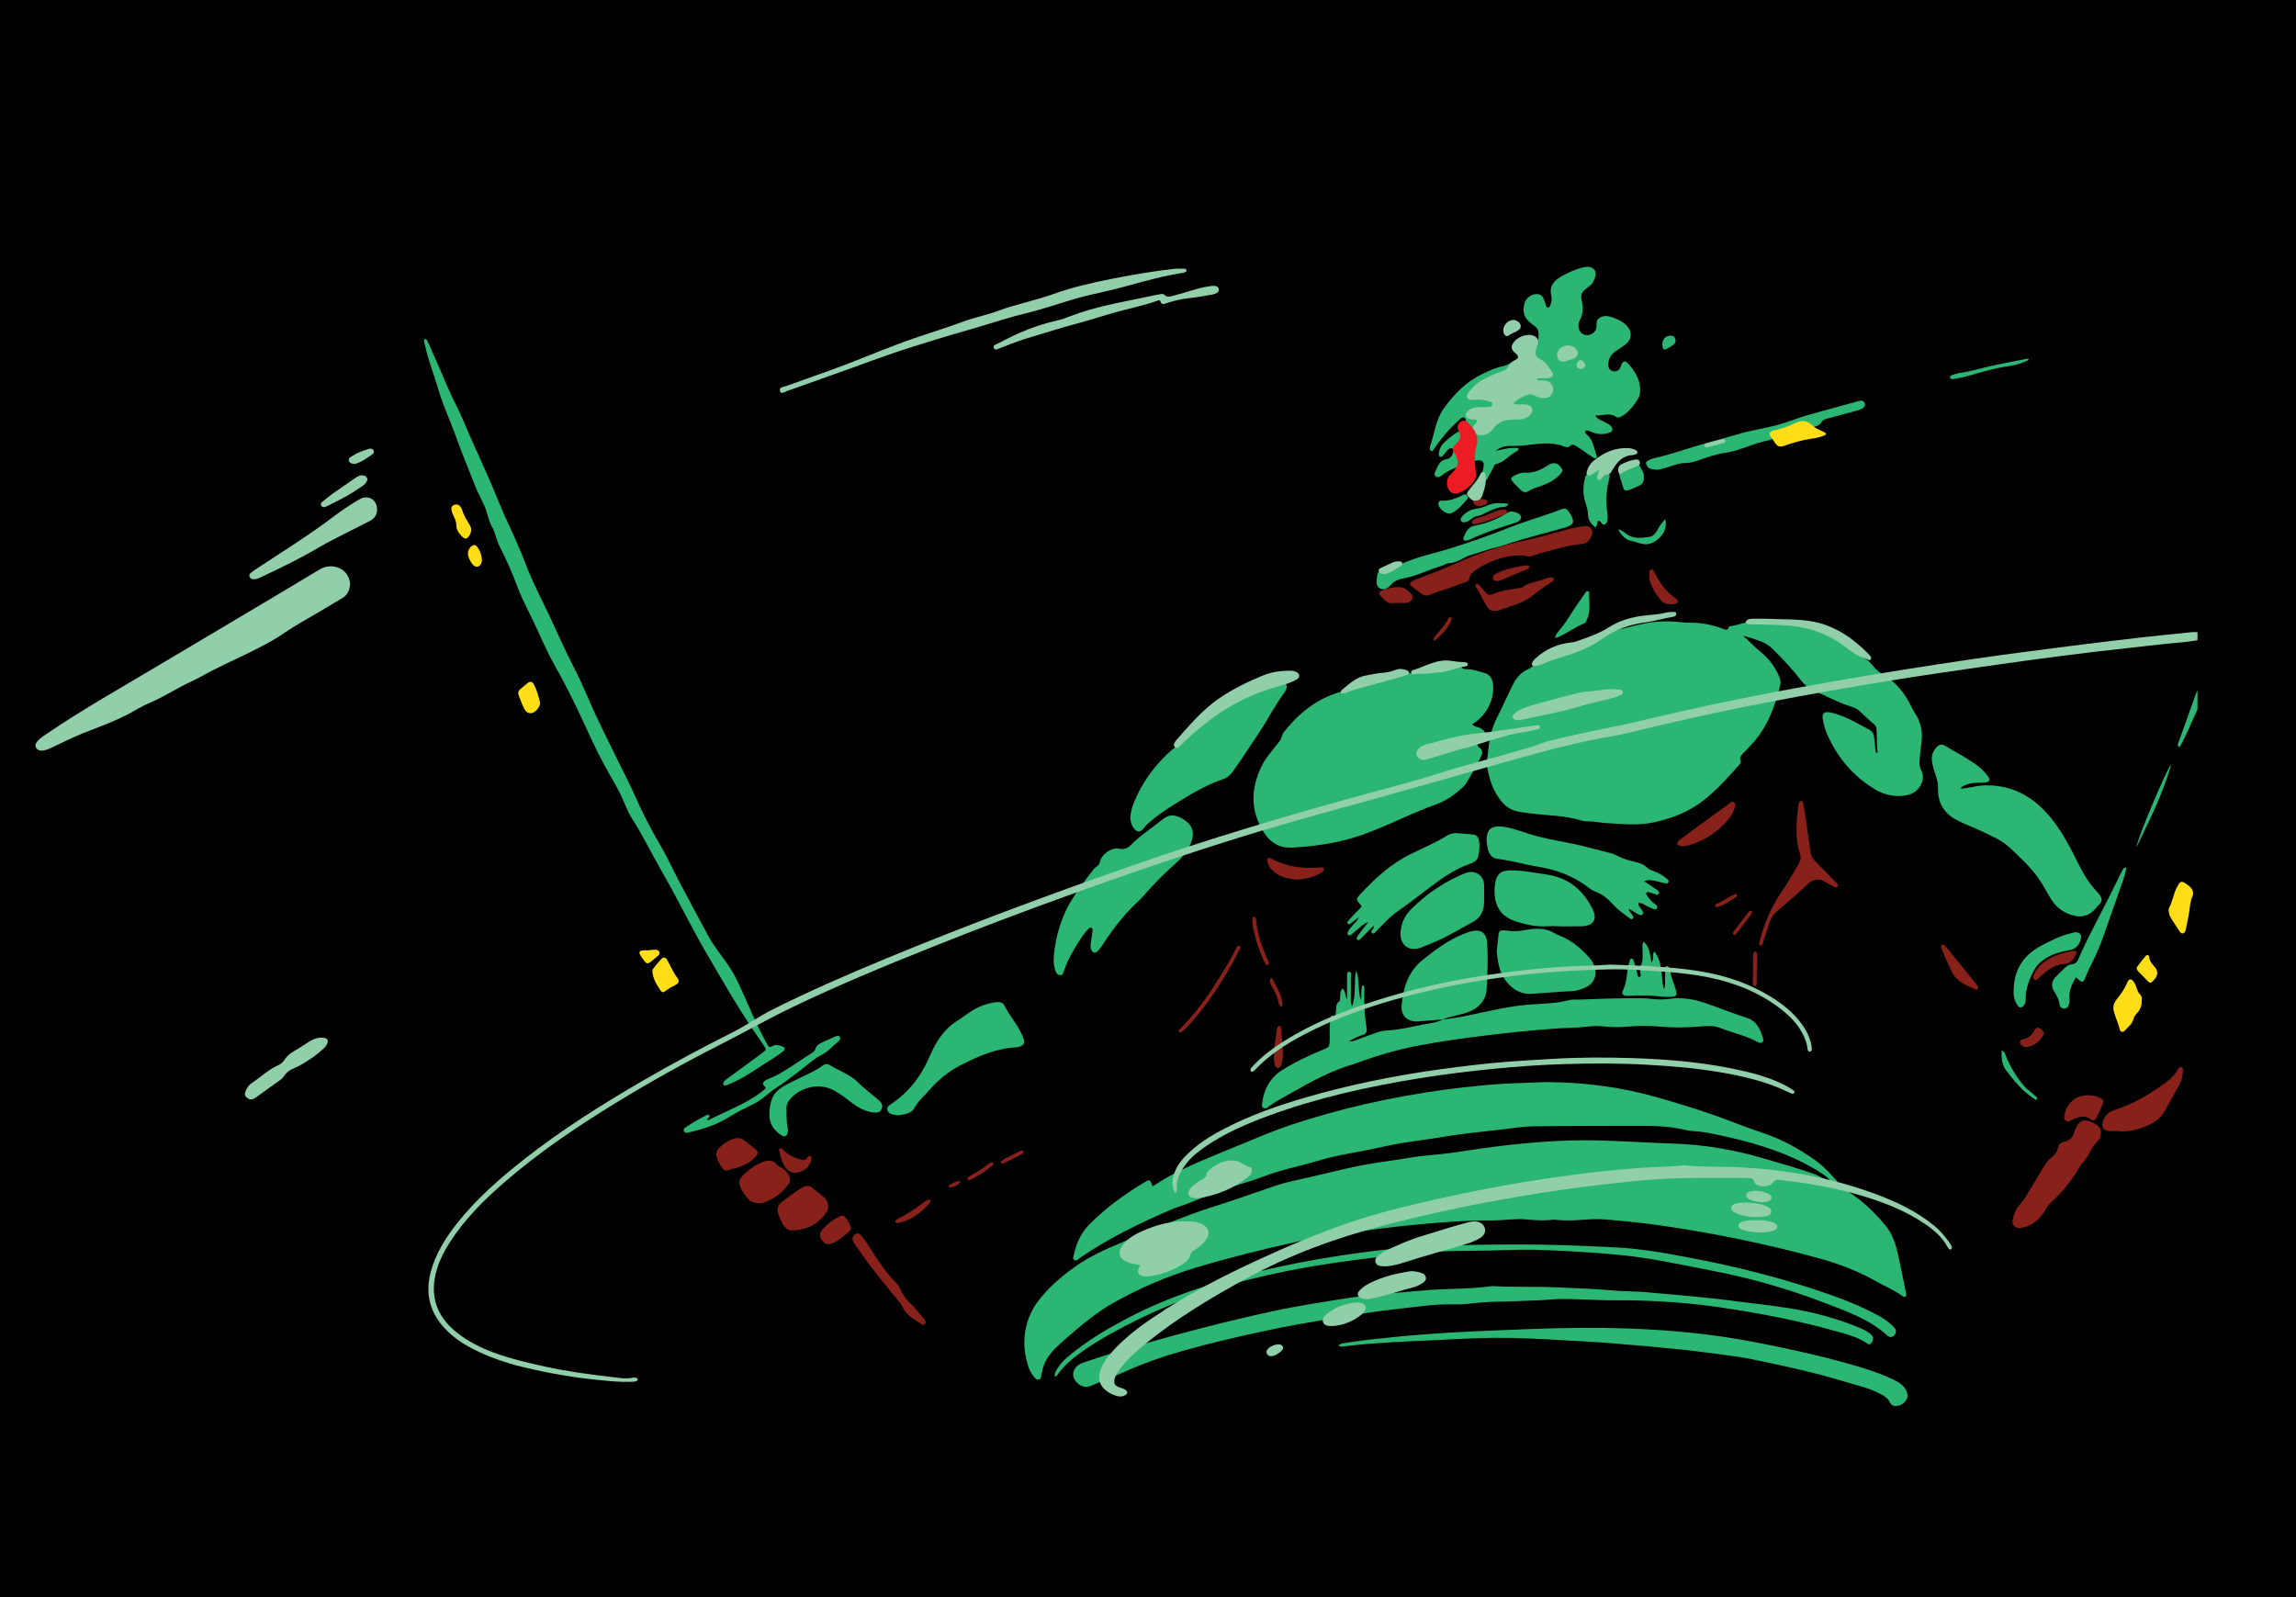 <svg xmlns="http://www.w3.org/2000/svg" xmlns:xlink="http://www.w3.org/1999/xlink" x="0px" y="0px" viewBox="0 0 828 576" style="enable-background:new 0 0 828 576;" xml:space="preserve"><style type="text/css">	.st0{stroke:#000000;stroke-miterlimit:10;}	.st1{fill:#87211A;}	.st2{fill:#2BB673;}	.st3{fill:#FFDE17;}	.st4{fill:#91CFAA;}	.st5{fill:#ED1C24;}</style><g id="Layer_2">	<rect class="st0" width="828" height="576"></rect></g><g id="Lowlight">	<g>		<path class="st1" d="M728.44,442.94c-1.99-0.04-2.97-1.18-2.61-3.01c0.37-1.91,1.1-3.77,2.35-5.2c2.13-2.43,3.61-5.24,5.26-7.95   c1.12-1.85,2.17-3.73,3.32-5.56c0.9-1.41,1.79-2.87,3.15-3.9c1.14-0.86,1.93-1.87,2.21-3.29c0.24-1.22,0.99-2.04,2.21-2.26   c2.18-0.38,3.33-1.69,3.78-3.77c0.08-0.38,0.3-0.74,0.47-1.1c1.36-2.89,2.8-3.44,5.76-2.19c2.75,1.15,3.69,2.59,3.22,4.87   c-0.15,0.73-0.43,1.39-0.98,1.89c-1.38,1.27-2.4,2.82-3.13,4.5c-0.89,2.03-2.67,3.38-3.73,5.23c-2.78,4.82-6.21,9.07-10.38,12.75   c-0.72,0.63-1.16,1.5-1.66,2.33c-1.86,3.12-4.37,5.49-7.99,6.43C729.23,442.81,728.75,442.88,728.44,442.94z"></path>		<path class="st1" d="M551.18,200.72c-2.06-0.6-4.35-0.51-6.67-0.13c-4.43,0.71-8.44,2.39-12.13,4.88   c-1.12,0.75-2.23,1.54-2.47,3.07c-0.16,1.01-1.08,1.37-1.91,1.61c-2.76,0.81-5.35,2.11-8.15,2.81c-1.39,0.34-2.72,0.92-4.03,1.51   c-1.15,0.51-2.14,0.43-3.13-0.32c-1.08-0.82-2.23-1.56-3.29-2.41c-1.31-1.05-1.22-1.68,0.36-2.37c1.83-0.79,3.69-1.55,5.57-2.21   c5.21-1.84,10.16-4.28,15.27-6.33c6.24-2.5,12.64-4.56,19.22-5.9c5.25-1.07,10.35-2.68,15.52-4.04c1.95-0.51,3.89-0.88,5.87-1.12   c1.09-0.13,2.1,0.07,2.74,1.07c0.6,0.92,0.22,1.76-0.17,2.7c-0.68,1.65-1.72,2.53-3.53,2.69c-5.13,0.43-9.98,2.12-14.94,3.34   C553.99,199.89,552.8,200.64,551.18,200.72z"></path>		<path class="st1" d="M763.8,407.91c-1.03,0-2.24,0.12-3.42-0.03c-2.08-0.25-2.71-1.64-1.99-3.6c0.75-2.03,2.01-3.26,4.1-3.93   c6.38-2.03,12.14-5.29,17.55-9.21c2.09-1.51,4.12-3.04,5.32-5.41c0.25-0.49,0.61-1.03,1.29-0.83c0.71,0.21,0.56,0.88,0.56,1.42   c-0.03,1.97-0.65,3.79-1.57,5.49c-1.51,2.81-3.21,5.53-4.67,8.37c-1.69,3.3-4.57,5.11-7.83,6.31   C770.21,407.58,767.16,408.34,763.8,407.91z"></path>		<path class="st1" d="M634.46,339.78c0.09-0.33,0.19-0.8,0.32-1.26c1.76-6.1,4.19-11.87,7.86-17.12c2.19-3.14,4.02-6.53,6.01-9.81   c0.7-1.16,0.92-2.36,0.48-3.67c-1.9-5.63-1.28-11.37-0.64-17.1c0.04-0.32,0.08-0.64,0.17-0.94c0.13-0.46,0.28-1,0.86-1.01   c0.61-0.01,0.74,0.56,0.82,1.01c0.35,2.05,0.69,4.1,0.99,6.15c0.54,3.72,1.06,7.44,1.55,11.16c0.17,1.33,0.72,2.41,1.67,3.35   c2.27,2.26,4.48,4.56,6.72,6.85c0.39,0.4,0.78,0.8,1.15,1.22c0.28,0.31,0.47,0.71,0.24,1.09c-0.32,0.53-0.85,0.39-1.27,0.16   c-1.05-0.57-2.07-1.21-3.11-1.8c-2.39-1.35-4.35-1.15-6.31,0.74c-3.57,3.44-7.35,6.64-11.13,9.85c-1.18,1-2.1,2.16-2.57,3.68   c-0.68,2.21-1.44,4.41-2.17,6.61c-0.15,0.45-0.27,0.92-0.45,1.37c-0.15,0.37-0.36,0.79-0.86,0.62   C634.34,340.77,634.44,340.31,634.46,339.78z"></path>		<path class="st1" d="M285.97,443.73c-1.63,0.3-3.28-1.04-4.29-3.44c-0.34-0.81-0.74-1.59-1.02-2.42c-0.57-1.68-0.23-3.23,1.19-4.3   c2.42-1.82,4.78-3.72,7.39-5.27c1.41-0.84,2.68-0.81,3.95,0.25c1.28,1.08,2.63,2.08,3.88,3.18c1.79,1.58,2.22,3.82,0.79,5.75   C295.21,441.07,291.78,443.49,285.97,443.73z"></path>		<path class="st1" d="M273.81,433.98c-1.64-0.02-2.94-0.49-4.02-1.59c-0.79-0.81-1.43-1.71-1.99-2.69   c-1.79-3.12-1.7-4.24,1.02-6.65c2.1-1.86,4.38-3.48,7.15-4.27c1.52-0.43,2.84-0.26,3.94,0.96c0.65,0.72,1.46,1.23,2.31,1.69   c1.18,0.64,1.93,1.65,2.44,2.86c0.37,0.87,0.42,1.74-0.12,2.53c-2.35,3.39-5.54,5.7-9.44,7.02   C274.66,433.98,274.15,433.94,273.81,433.98z"></path>		<path class="st1" d="M309.22,444.85c0.93,0.05,1.39,0.75,1.87,1.37c1.47,1.89,2.73,3.93,4.01,5.95c2.21,3.52,4.6,6.9,7.51,9.89   c0.9,0.92,1.65,1.97,2.17,3.13c0.94,2.08,2.34,3.8,3.98,5.33c1.59,1.48,2.79,3.28,4.25,4.86c0.27,0.29,0.47,0.65,0.65,1   c0.2,0.38,0.2,0.78-0.13,1.1c-0.32,0.31-0.78,0.37-1.11,0.15c-2.47-1.71-5.3-3.02-6.75-5.89c-0.29-0.57-0.56-1.16-0.95-1.65   c-3.44-4.28-6.97-8.49-10.34-12.83c-2.25-2.89-4.27-5.96-6.4-8.94c-0.56-0.78-0.75-1.59-0.28-2.46   C308.02,445.27,308.52,444.9,309.22,444.85z"></path>		<path class="st1" d="M539.21,220.3c-1.34,0.12-2.32-0.4-3.01-1.55c-1.35-2.26-2.34-4.72-3.89-6.87c-0.23-0.32-0.38-0.76,0.01-1.08   c0.37-0.31,0.78-0.13,1.06,0.17c0.71,0.75,1.4,1.53,2.08,2.31c1.12,1.3,1.64,1.53,3.08,0.91c2.75-1.17,5.67-1.58,8.59-2.01   c0.63-0.09,1.41-0.04,1.85-0.39c2.42-1.94,5.58-1.85,8.24-3.08c0.36-0.17,0.76-0.27,1.15-0.32c0.68-0.1,1.57-0.45,1.91,0.36   c0.31,0.74-0.57,1.03-1.06,1.36c-2.12,1.42-4.26,2.81-6.23,4.46c-3.59,3.02-8.14,3.92-12.36,5.54   C540.19,220.27,539.68,220.24,539.21,220.3z"></path>		<path class="st1" d="M258.31,416.66c0-1.16,0.29-2.06,1.05-2.74c1.37-1.23,2.85-2.31,4.56-3.03c1.78-0.74,3.4-0.58,4.91,0.7   c1.09,0.93,2.27,1.75,3.37,2.68c1.36,1.15,1.33,1.6,0.21,2.92c-2.67,3.13-6.46,3.89-10.15,4.88c-0.56,0.15-1.15,0.07-1.52-0.44   C259.61,420.07,258.63,418.44,258.31,416.66z"></path>		<path class="st1" d="M606.97,305.26c-0.48-0.09-0.98-0.1-1.41-0.28c-0.75-0.31-0.87-0.91-0.39-1.54c0.28-0.37,0.69-0.66,1.07-0.94   c5.6-4.1,11.19-8.21,16.82-12.27c0.66-0.48,1.4-1.5,2.27-0.84c0.92,0.7,0.28,1.77-0.02,2.65c-0.42,1.22-1.08,2.32-1.89,3.31   c-3.74,4.57-8.45,7.72-14.1,9.43C608.55,305,607.75,305.1,606.97,305.26z"></path>		<path class="st1" d="M753.06,394.98c1.47-0.02,2.86,0.31,4.17,0.94c1.33,0.64,1.55,1.11,1,2.47c-0.66,1.63-1.45,3.2-2.2,4.78   c-0.42,0.89-1.14,1.22-1.93,0.59c-2.3-1.8-4.5-0.93-6.75,0.07c-0.77,0.34-1.57,1.09-2.41,0.31c-0.81-0.76-0.54-1.77-0.29-2.7   C745.73,397.4,748.86,395,753.06,394.98z"></path>		<path class="st1" d="M467.67,317.24c-2.89-0.24-5.68-0.81-8.06-2.64c-1.31-1.01-2.2-2.3-2.59-3.91c-0.09-0.39-0.11-0.81,0.22-1.12   c0.36-0.33,0.75-0.17,1.1,0.02c5.51,3.08,11.47,3.73,17.63,3.27c0.55-0.04,1.23-0.2,1.43,0.49c0.19,0.64-0.4,0.99-0.86,1.3   C473.86,316.42,470.84,317.03,467.67,317.24z"></path>		<path class="st1" d="M306.89,442.7c0.05,0.62-0.16,1.05-0.54,1.36c-1.83,1.53-3.62,3.15-5.81,4.16c-1.94,0.9-3.06,0.57-4.15-1   c-1-1.43-0.9-2.6,0.43-4.08c1.62-1.8,3.52-3.24,5.69-4.29c1.47-0.72,1.83-0.6,2.77,0.77C305.95,440.6,306.64,441.59,306.89,442.7z   "></path>		<path class="st1" d="M700.48,340.64c0.73,0.07,1.11,0.62,1.51,1.1c1.48,1.78,2.94,3.58,4.4,5.38c1.96,2.42,3.93,4.84,5.88,7.26   c0.35,0.43,0.69,0.88,0.99,1.35c0.17,0.27,0.18,0.61-0.02,0.9c-0.22,0.32-0.58,0.33-0.86,0.2c-3.32-1.53-6.86-2.75-8.57-6.46   c-1.27-2.76-2.57-5.5-3.64-8.35C699.98,341.53,699.7,340.94,700.48,340.64z"></path>		<path class="st1" d="M747.42,342.91c1.32-0.02,1.69,0.42,1.22,1.27c-0.95,1.71-2.02,3.36-4.24,3.48c-3.62,0.21-6.17,2.38-8.71,4.6   c-0.61,0.54-1.2,1.69-2.14,0.94c-0.83-0.66-0.11-1.63,0.26-2.4c0.8-1.61,2.04-2.86,3.45-3.93   C740.35,344.53,744,343.66,747.42,342.91z"></path>		<path class="st1" d="M504.27,217.51c-0.56,0-1.13-0.07-1.68,0.01c-2.4,0.34-3.59-1.38-4.91-2.86c-0.52-0.59-0.31-1.3,0.38-1.59   c2.3-0.99,4.78-1.51,7.23-1.25c1.54,0.16,2.82,1.48,3.89,2.66c0.83,0.92-0.23,2.67-1.8,2.92c-1.01,0.16-2.07,0.03-3.11,0.03   C504.27,217.46,504.27,217.49,504.27,217.51z"></path>		<path class="st1" d="M286.76,422.94c-1.38,0.02-2.46-0.58-3.31-1.64c-1.5-1.88-1.96-4.16-2.47-6.42   c-0.07-0.33-0.01-0.68,0.36-0.77c0.19-0.05,0.47,0.04,0.64,0.17c0.32,0.24,0.58,0.54,0.87,0.82c1.73,1.65,3.82,2.56,6.12,3.1   c0.96,0.23,1.72,0.18,2.27-0.75c0.2-0.34,0.48-0.72,0.94-0.53c0.57,0.24,0.43,0.78,0.37,1.25   C292.2,420.76,289.5,422.98,286.76,422.94z"></path>		<path class="st1" d="M425.69,372.34c-0.15-0.04-0.32-0.05-0.43-0.14c-0.21-0.16-0.27-0.42-0.11-0.64   c0.23-0.32,0.49-0.63,0.77-0.91c6.74-6.63,11.76-14.52,16.56-22.57c1.19-1.99,2.21-4.08,3.34-6.1c0.25-0.45,0.52-1.18,1.21-0.79   c0.51,0.29,0.19,0.89-0.02,1.3c-1.15,2.2-2.25,4.42-3.51,6.55c-4.56,7.72-9.48,15.2-15.74,21.7   C426.54,372,426.14,372.26,425.69,372.34z"></path>		<path class="st1" d="M594.73,207.7c0.04-0.51,0.05-0.91,0.1-1.31c0.05-0.4,0.15-0.85,0.56-0.99c0.58-0.2,0.85,0.29,1.08,0.71   c0.44,0.76,0.84,1.55,1.27,2.31c1.6,2.81,3.58,5.3,6.25,7.17c0.2,0.14,0.4,0.27,0.57,0.44c0.78,0.79,0.63,1.51-0.44,1.72   c-1.98,0.39-3.97,0.16-5.32-1.42c-1.76-2.07-3.12-4.44-3.92-7.08C594.73,208.73,594.77,208.14,594.73,207.7z"></path>		<path class="st1" d="M459.42,380.59c0.06-3.11,0.59-6.17,1.01-9.25c0.03-0.23,0.11-0.46,0.19-0.69c0.11-0.3,0.25-0.61,0.62-0.64   c0.52-0.04,0.73,0.4,0.75,0.76c0.19,3.88,1.05,7.75,0.48,11.65c-0.28,1.93-1.1,3.04-1.79,2.73c-1.22-0.55-1.09-1.82-1.24-2.89   C459.35,381.71,459.42,381.14,459.42,380.59z"></path>		<path class="st1" d="M550.22,203.91c0.3,0.04,0.64,0.02,0.92,0.14c0.45,0.2,0.56,0.55,0.14,0.9c-0.18,0.15-0.4,0.26-0.62,0.35   c-3.07,1.31-6.13,2.64-9.22,3.9c-1.55,0.63-2.66,0.42-3-0.39c-0.36-0.86,0.19-1.61,1.86-2.34   C543.47,205.1,546.8,204.38,550.22,203.91z"></path>		<path class="st1" d="M730.79,377.62c-0.49,0.02-0.96-0.07-1.36-0.34c-0.53-0.35-1.1-0.74-1.01-1.48c0.07-0.66,0.66-0.91,1.19-1   c1.88-0.34,3.11-1.48,3.98-3.08c0.47-0.87,1.07-1.39,2.1-0.85c1.1,0.58,1.64,1.78,1,2.79   C735.31,375.8,733.45,377.33,730.79,377.62z"></path>		<path class="st1" d="M335.66,433.24c-0.11,0.17-0.24,0.47-0.44,0.69c-2.98,3.31-6.34,6.03-10.83,7.01   c-0.31,0.07-0.63,0.15-0.94,0.12c-0.19-0.02-0.43-0.19-0.54-0.36c-0.15-0.22,0-0.48,0.19-0.62c0.38-0.29,0.76-0.59,1.18-0.8   c3.17-1.54,6.04-3.55,8.86-5.64c0.58-0.43,1.14-0.9,1.87-1.02C335.34,432.56,335.63,432.69,335.66,433.24z"></path>		<path class="st1" d="M532.01,189.08c-0.66,0.04-1.13-0.1-1.25-0.66c-0.09-0.43,0.25-0.71,0.59-0.94c0.94-0.66,2.1-0.71,3.12-1.13   c1.76-0.72,3.54-1.4,5.33-2.07c0.59-0.22,1.21-0.41,1.84-0.48c0.68-0.07,1.6-0.26,1.83,0.61c0.19,0.75-0.66,0.99-1.21,1.23   c-3.06,1.33-6.19,2.47-9.45,3.25C532.49,188.98,532.18,189.04,532.01,189.08z"></path>		<path class="st1" d="M452.32,330.64c0.13,0.11,0.37,0.22,0.46,0.4c0.14,0.28,0.23,0.6,0.26,0.91c0.37,5.01,2.13,9.62,4.09,14.18   c0.09,0.22,0.22,0.43,0.31,0.65c0.18,0.44,0.42,0.95-0.18,1.22c-0.44,0.19-0.74-0.18-0.95-0.53c-0.29-0.48-0.57-0.96-0.8-1.47   c-1.73-3.96-3.01-8.07-3.77-12.32c-0.14-0.77-0.09-1.59-0.07-2.38C451.67,330.97,451.86,330.69,452.32,330.64z"></path>		<path class="st1" d="M633.53,349.43c0,1.67,0.03,3.33-0.02,5c-0.01,0.52-0.02,1.25-0.78,1.23c-0.6-0.01-0.62-0.65-0.62-1.11   c0.03-3.41,0.07-6.82,0.13-10.23c0-0.23,0.06-0.49,0.18-0.68c0.11-0.19,0.31-0.43,0.49-0.45c0.34-0.04,0.61,0.2,0.64,0.55   c0.06,0.79,0.1,1.58,0.12,2.37c0.02,1.11,0,2.22,0,3.33C633.62,349.43,633.58,349.43,633.53,349.43z"></path>		<path class="st1" d="M462.48,362.29c0.03,0.31,0,0.67-0.41,0.68c-0.19,0.01-0.45-0.15-0.57-0.32c-0.18-0.25-0.32-0.56-0.37-0.87   c-0.36-2.16-1.39-4.04-2.41-5.93c-0.41-0.76-0.83-1.56-0.77-2.47c0.01-0.19,0.19-0.43,0.36-0.54c0.22-0.15,0.52-0.02,0.61,0.19   C460.26,356.07,462.46,358.76,462.48,362.29z"></path>		<path class="st1" d="M349.48,425.69c-0.22-0.12-0.44-0.17-0.47-0.27c-0.06-0.2-0.1-0.52,0.01-0.64c0.25-0.29,0.58-0.54,0.92-0.74   c2.2-1.28,4.4-2.57,6.39-4.16c0.31-0.24,0.66-0.45,1.03-0.59c0.18-0.07,0.5-0.05,0.65,0.07c0.31,0.24,0.23,0.6-0.01,0.83   c-0.46,0.43-0.97,0.82-1.46,1.22c-1.8,1.47-3.81,2.6-5.82,3.72C350.3,425.36,349.85,425.53,349.48,425.69z"></path>		<path class="st1" d="M625.65,337.17c-0.53,0.01-0.75-0.2-0.72-0.56c0.02-0.22,0.13-0.47,0.27-0.65c1.73-2.3,3.46-4.59,5.21-6.87   c0.29-0.38,0.7-0.85,1.18-0.55c0.52,0.33,0.19,0.86-0.1,1.24c-1.73,2.3-3.46,4.59-5.21,6.87   C626.09,336.89,625.8,337.05,625.65,337.17z"></path>		<path class="st1" d="M517.39,230.95c-0.4-0.02-0.59-0.26-0.46-0.62c0.1-0.29,0.32-0.54,0.51-0.78c1.7-2.08,3.67-3.96,4.87-6.43   c0.17-0.36,0.51-0.67,0.95-0.45c0.33,0.16,0.31,0.54,0.19,0.84c-1.17,3.07-3.44,5.28-5.84,7.38   C517.57,230.94,517.47,230.93,517.39,230.95z"></path>		<path class="st1" d="M533.92,182.55c-0.97,0.03-1.66-0.12-2.19-0.69c-0.39-0.43-0.68-0.94-0.49-1.52   c0.21-0.64,0.81-0.73,1.38-0.66c0.87,0.1,1.74,0.24,2.59,0.41c0.54,0.11,1.18,0.25,1.19,0.96c0,0.66-0.6,0.89-1.12,1.09   C534.78,182.32,534.24,182.45,533.92,182.55z"></path>		<path class="st1" d="M626.45,322.9c-0.08,0.17-0.13,0.45-0.3,0.56c-2.02,1.26-3.93,2.7-6.19,3.54c-0.29,0.11-0.62,0.11-0.94,0.12   c-0.25,0.01-0.5-0.14-0.51-0.39c-0.01-0.2,0.09-0.54,0.23-0.6c2.36-0.97,4.41-2.53,6.71-3.61   C625.82,322.36,626.24,322.33,626.45,322.9z"></path>		<path class="st1" d="M361.61,419.63c-0.33,0.01-0.6-0.06-0.64-0.31c-0.03-0.2,0.03-0.53,0.18-0.63c0.51-0.38,1.05-0.72,1.62-1.01   c1.71-0.87,3.43-1.73,5.15-2.56c0.35-0.17,0.84-0.34,1.09,0.09c0.34,0.57-0.17,0.87-0.59,1.08c-2.06,1.06-4.13,2.11-6.2,3.15   C362,419.53,361.76,419.58,361.61,419.63z"></path>		<path class="st1" d="M346.54,425.89c-0.98,1.82-2.44,2.1-3.89,2.38c-0.15,0.03-0.43-0.19-0.53-0.36c-0.13-0.22,0.01-0.5,0.23-0.6   C343.6,426.76,344.75,425.89,346.54,425.89z"></path>	</g></g><g id="Highlight">	<g>		<path class="st2" d="M792.48,255.84c-2.13,4.56-3.95,9.27-6.45,13.64c-0.91-0.43-0.69-0.95-0.54-1.36   c2.22-6.22,4.45-12.43,6.69-18.64c0.05-0.14,0.2-0.24,0.3-0.36C792.48,251.36,792.48,253.6,792.48,255.84z"></path>		<path class="st2" d="M415.69,427.84c2.13-1.35,4.06-2.61,6.1-3.71c7.69-4.15,15.81-7.3,23.87-10.62   c6.58-2.71,13.11-5.55,19.86-7.81c17.96-5.99,36.36-10.08,55.1-12.65c9.43-1.29,18.88-2.23,28.41-2.47   c3.11-0.08,6.22-0.33,9.34-0.31c13.51,0.09,26.76,1.88,39.76,5.62c9.69,2.79,19.29,5.82,28.68,9.52c3.34,1.32,6.78,2.4,10.17,3.61   c6.22,2.22,11.9,5.4,17.31,9.19c3.68,2.57,6.56,5.81,9.36,9.2c0.57,0.69,1.14,1.32,1.91,1.78c5.65,3.34,10.28,7.84,14.44,12.85   c2.41,2.9,3.58,6.41,4.39,10.02c1.02,4.52,1.92,9.08,2.86,13.62c0.07,0.31,0.14,0.63,0.17,0.94c0.04,0.39,0.1,0.83-0.36,1.04   c-0.32,0.14-0.63,0-0.89-0.19c-3-2.16-6.42-3.58-9.62-5.39c-6.58-3.74-13.6-6.35-20.88-8.35c-18.53-5.1-37.32-8.92-56.33-11.7   c-6.89-1.01-13.8-1.68-20.73-2.25c-2.87-0.24-5.75,0-8.62,0.2c-2.96,0.2-5.91,0.24-8.86-0.04c-0.4-0.04-0.81-0.11-1.19-0.06   c-3.2,0.42-6.37,0.2-9.57-0.1c-4.16-0.38-8.29,0.41-12.46,0.37c-9.04-0.08-18.05,0.66-27.04,1.51   c-8.82,0.84-17.64,1.85-26.38,3.43c-5.58,1.01-11.23,1.51-16.79,2.74c-12.26,2.72-24.43,5.74-36.46,9.35   c-10.38,3.12-20.29,7.39-29.72,12.69c-4.95,2.78-9.43,6.32-13.77,9.99c-2.44,2.06-4.88,4.15-7.15,6.39   c-2.42,2.39-4.24,5.19-4.85,8.64c-0.04,0.24-0.05,0.48-0.13,0.71c-0.23,0.72-0.05,1.78-1.07,1.94c-0.9,0.14-1.39-0.69-1.89-1.29   c-1.54-1.85-2.09-4.15-2.61-6.39c-0.81-3.53-0.85-7.22-0.13-10.72c0.74-3.58,2.23-7,4.51-9.98c3.64-4.75,8.09-8.6,12.92-12.08   c5.3-3.81,11.19-6.5,17.18-8.98c11-4.56,21.91-9.4,33.28-12.99c7.33-2.31,14.57-4.85,21.82-7.36c4.1-1.42,8.35-2.19,12.55-3.16   c6.31-1.47,12.59-3.09,18.94-4.33c5.72-1.12,11.54-1.71,17.28-2.73c4.97-0.88,10.01-1.06,15-1.74c5.23-0.72,10.43-1.6,15.67-2.25   c12.14-1.5,24.3-2.55,36.58-2.26c9.27,0.22,18.52,0.85,27.79,1.15c10.97,0.35,21.76,2.18,32.34,5.27   c6.22,1.82,12.44,3.59,18.56,5.73c1.88,0.66,3.43,2.01,5.83,2.6c-1.02-1.52-2.27-2.23-3.4-2.97c-5.25-3.42-10.89-6.03-16.78-8.15   c-5.28-1.9-10.67-3.45-16.12-4.66c-4.42-0.98-8.86-2.13-13.44-2.33c-0.95-0.04-1.91-0.23-2.84-0.45   c-4.78-1.11-9.63-1.45-14.52-1.44c-10.08,0.01-20.15,0-30.23,0.07c-3.35,0.02-6.7,0.06-10.05,0.11   c-3.58,0.05-7.15,0.65-10.72,1.08c-7.3,0.87-14.64,1.52-21.87,2.76c-7,1.2-14.08,1.83-21.03,3.44   c-5.13,1.18-10.35,2.04-15.52,3.08c-2.83,0.57-5.63,1.24-8.38,2.07c-6.5,1.97-13.21,3.18-19.57,5.66   c-3.72,1.45-7.61,2.45-11.39,3.72c-4.69,1.58-9.35,3.27-13.91,5.22c-2.94,1.26-6.06,2.09-8.98,3.37   c-11.06,4.87-21.93,10.11-31.91,17.01c-0.62,0.43-1.28,1.32-2.08,0.8c-0.82-0.53-0.23-1.49-0.07-2.22   c0.89-4.23,2.7-7.87,5.87-11.01c5.97-5.9,12.66-10.75,19.85-14.99C414.59,425.31,414.71,425.39,415.69,427.84z"></path>		<path class="st2" d="M677.17,271.39c-0.48-2.85-0.24-5.71-0.44-8.56c-0.05-0.68-0.37-1.2-0.89-1.63   c-1.73-1.42-3.36-2.94-4.95-4.52c-0.91-0.9-2.09-1.46-3.33-1.85c-4.68-1.45-8.97-3.81-13.44-5.75c-1.97-0.85-3.49-2.24-4.77-3.89   c-3.13-4.05-6.64-7.76-10.29-11.33c-1.39-1.36-3.12-2.23-4.93-2.89c-1.79-0.65-3.6-1.22-5.54-1.67c2.16,1.82,4.03,3.94,6.22,5.7   c3,2.41,5.23,5.35,6.76,8.87c0.46,1.06,0.72,2.12,0.43,3.26c-1.59,6.22-3.57,12.26-7.31,17.6c-1.76,2.51-3.84,4.69-5.98,6.85   c-0.73,0.74-1.5,1.46-1,2.71c0.27,0.68-0.2,1.23-0.64,1.71c-4.83,5.33-9.52,10.78-15.68,14.73c-4.59,2.95-9.6,4.65-14.87,5.83   c-5.64,1.26-11.27,0.63-16.92,0.31c-2.47-0.14-4.91-0.72-7.4-0.66c-0.48,0.01-0.98,0.01-1.43-0.14   c-6.22-2.05-12.76-1.91-19.15-2.76c-1.91-0.25-3.84-0.44-5.65-1.04c-2.97-0.98-4.81-3.37-6.35-5.92   c-1.84-3.05-2.71-6.48-3.34-9.95c-0.32-1.76,0.22-3.5,0.37-5.24c0.38-4.23,1.16-8.37,3.15-12.23c2.05-3.98,3.81-8.1,5.84-12.09   c1.12-2.2,2.66-4.14,4.99-5.27c0.57-0.28,1.18-0.56,1.65-0.98c3.51-3.11,7.75-4.75,12.16-6c4.5-1.27,8.59-3.45,12.82-5.35   c1.83-0.82,3.69-1.58,5.65-2c4.61-0.99,9.11-2.48,13.83-2.95c3.03-0.3,6.07-0.25,9.1,0.05c0.95,0.1,1.91,0.27,2.86,0.24   c4.46-0.14,8.75,0.68,12.9,2.27c0.85,0.33,1.5,0.5,1.8-0.64c0.04-0.17,0.37-0.35,0.58-0.37c3.06-0.31,5.83-2.02,9.15-1.44   c2.88,0.5,5.9,0.3,8.86,0.28c6.96-0.07,13.47,1.73,19.59,4.87c2.83,1.45,5.41,3.41,7.62,5.75c0.39,0.41,0.71,0.9,1.25,1.09   c2.38,0.8,4.01,2.45,5.54,4.38c0.91,1.15,2.3,1.98,3.58,2.78c4.33,2.72,7.39,6.51,9.59,11.07c0.45,0.93,0.95,1.85,1.52,2.72   c2.14,3.31,2.8,6.89,2.22,10.77c-0.31,2.05-0.44,4.13-0.67,6.19c-0.14,1.23,0.07,2.4,0.63,3.49c1.85,3.63-0.95,8-4.72,8.88   c-4.34,1.01-8.43,0.11-12.01-2.03c-7.82-4.68-13.48-11.43-17.19-19.78c-0.76-1.7-1.21-3.47-1.56-5.28   c-0.45-2.35,0.34-3.08,2.76-2.62c1.57,0.3,3.08,0.84,4.57,1.43c3.22,1.26,6.14,3.09,9.21,4.64c1.29,0.65,1.85,1.65,1.97,3.04   c0.16,1.8,0.4,3.6,0.61,5.39C676.72,271.43,676.95,271.41,677.17,271.39z"></path>		<path class="st2" d="M530.92,261.16c0.73,1.04,1.81,0.92,2.65,1.31c2.47,1.15,2.73,2.79,0.67,4.54c-0.3,0.26-0.64,0.48-0.95,0.73   c-0.72,0.59-0.7,1.01,0.06,1.69c1.44,1.28,1.42,1.86,0.66,3.56c-1.44,3.22-3.39,6.16-5.08,9.24c-0.34,0.62-0.84,1.17-1.36,1.65   c-2.83,2.62-5.89,4.84-9.6,6.18c-4.66,1.68-9.2,3.66-13.73,5.68c-5.16,2.3-10.34,4.59-15.8,6.26c-7.4,2.27-14.95,3.25-22.61,3.7   c-0.08,0-0.16,0-0.24,0c-4.32,0.12-7.48-1.84-9.76-5.42c-4.9-7.71-4.84-15.57-1-23.69c1.54-3.25,3.95-5.8,6.07-8.58   c0.58-0.76,1.17-1.49,1.39-2.48c0.29-1.3,1.3-2.18,2.11-3.16c4.86-5.85,10.81-10.28,18.05-12.56c4.77-1.5,9.51-3.22,14.46-4.17   c1.17-0.22,2.33-0.6,3.43-1.04c4.7-1.89,9.67-1.93,14.61-2.29c3.35-0.24,6.71-0.5,9.88-1.76c0.86-0.34,1.66-0.59,2.39,0.27   c0.46,0.54,1.15,0.51,1.79,0.51c2.2,0.01,4.23,0.81,6.3,1.38c1.83,0.5,2.71,1.73,3.04,3.59   C539.29,251.67,536.09,258.26,530.92,261.16z"></path>		<path class="st2" d="M575.26,149.89c1.22,1.6,2.63,1.84,3.78,2.51c0.76,0.44,1.59,0.78,2.11,1.53c0.62,0.9,0.41,1.7-0.64,2.07   c-2.02,0.71-4.06,0.76-6.1-0.03c-0.85-0.33-1.68-0.93-2.65-0.65c-0.32,0.81,0.22,1.17,0.61,1.51c2.27,2,2.46,4.95,3.44,7.53   c0.29,0.78-0.37,1.23-1.14,0.75c-1.36-0.84-2.63-1.82-3.94-2.72c-0.79-0.54-1.59-1.07-2.41-1.56c-0.7-0.41-1.4-0.77-2.15,0.02   c-0.57,0.6-1.36,0.46-2.03,0.19c-4.12-1.64-8.34-1.15-12.55-0.62c-2.31,0.29-4.61,0.46-6.93,0.41c-1.99-0.04-3.76,0.55-5.35,1.8   c2.74-0.64,5.46-1.37,8.31-1.02c-0.03,0.84-0.5,1.08-0.9,1.28c-2.54,1.3-4.29,3.88-7.27,4.49c-0.58,0.12-0.71,0.82-0.96,1.31   c-0.67,1.27-1.31,2.56-2.02,3.81c-0.26,0.46-0.6,1.07-1.28,0.84c-0.61-0.21-0.63-0.87-0.74-1.41c-0.16-0.82,0.12-1.58,0.32-2.35   c0.82-3.18,0.11-3.94-3.18-3.38c-0.78,0.13-1.6,0.31-2.3,0.66c-3.06,1.53-6.52,2.24-9.21,4.52c-0.3,0.25-0.68,0.42-1.04,0.59   c-0.48,0.22-0.94,0.15-1.34-0.2c-0.42-0.37-0.46-0.87-0.24-1.32c0.97-2.03,1.4-4.45,4.33-4.88c1.41-0.21,2.32-1.75,2.31-3.01   c-0.01-0.83-0.51-1.16-1.27-0.8c-1.07,0.51-1.55,1.58-2.32,2.39c-0.32,0.33-0.62,0.83-1.18,0.56c-0.52-0.25-0.48-0.8-0.43-1.27   c0.22-1.75,1.08-3.17,2.4-4.3c1.7-1.45,3.35-3.02,5.49-3.79c1.45-0.53,1.83-1.57,1.91-2.92c0.04-0.68-0.06-1.35-0.61-1.72   c-0.66-0.45-1.23,0.1-1.68,0.52c-1.76,1.63-3.5,3.28-5.04,5.13c-1.54,1.84-3.02,3.72-4.33,5.73c-0.21,0.33-0.48,0.71-0.95,0.51   c-0.43-0.18-0.44-0.63-0.43-1.03c0.01-0.24,0.02-0.49,0.1-0.71c1.62-4.54,1.97-9.52,4.92-13.58c3.7-5.12,7.98-9.57,13.78-12.34   c2.46-1.18,4.88-2.35,7.6-2.88c1.98-0.39,3.5-1.89,5.39-2.56c0.57-0.2,0.77-0.81,0.95-1.33c0.67-1.87,2.05-2.95,3.8-3.75   c2.56-1.16,2.82-1.74,2.62-4.41c-0.07-0.95-0.42-1.68-1.18-2.25c-0.39-0.29-0.76-0.58-1.15-0.87c-2.82-2.09-3.57-4.13-2.73-7.44   c0.53-2.11,2.78-3.64,4.91-3.37c1.11,0.14,1.68,0.88,2.06,1.79c0.34,0.8,0.56,1.66,0.86,2.49c0.11,0.3,0.31,0.57,0.69,0.56   c0.36-0.02,0.57-0.26,0.7-0.56c0.46-1.13,0.78-2.29,0.48-3.51c-0.78-3.19,0.41-5.23,3.23-6.92c2.65-1.59,5.36-2.81,8.34-3.51   c0.7-0.17,1.4-0.29,2.13-0.13c1.81,0.39,2.57,1.52,2.16,3.32c-0.33,1.43-0.92,2.72-2.18,3.61c-0.59,0.41-1.12,0.9-1.67,1.36   c-1.08,0.91-1.47,2.06-1.14,3.44c0.64,2.64,0.68,5.22-0.71,7.68c-0.36,0.63-0.4,1.38-0.35,2.11c0.14,1.81,1.38,3.04,3.07,3.06   c1.72,0.01,3.39-1.36,3.41-3.05c0.01-1.23-0.15-2.4,1.09-3.18c1.25-0.79,2.57-0.81,3.93-0.41c2.09,0.62,4.07,1.49,5.66,3.02   c2.38,2.28,2.16,5.24-0.49,7.17c-1.16,0.85-2.39,1.6-3.56,2.45c-1.44,1.04-2.24,2.48-2.4,4.25c-0.13,1.48,0.52,2.48,1.74,2.74   c1.39,0.29,2.32-0.32,2.83-1.86c0.61-1.87,1.51-2.18,2.76-0.72c2.66,3.1,4.69,6.47,4.06,10.85c-0.34,2.41-5.01,7.83-7.36,8.37   c-0.41,0.09-0.8,0.13-1.15-0.11C580.57,148.76,578.14,149.85,575.26,149.89z"></path>		<path class="st2" d="M520.3,367.69c3.01-0.34,5.99-0.81,8.97-1.43c7.34-1.51,14.63-3.38,22.15-3.95   c4.77-0.36,9.58-0.37,14.27-1.58c1.36-0.35,2.86-0.19,4.3-0.24c7.41-0.3,14.83-0.57,22.25-0.47c1.28,0.02,2.55,0.11,3.82,0.27   c1.99,0.24,3.98,0.21,5.98-0.06c4.28-0.59,8.47,0.03,12.52,1.39c5.14,1.73,10.17,3.81,15.33,5.45c3.81,1.21,4.93,4.3,5.95,7.51   c0.39,1.23-0.71,1.96-1.91,1.28c-4.29-2.44-9.14-3.35-13.66-5.16c-2.6-1.04-5.37-0.63-8.07-0.43c-4.47,0.33-8.92,0.41-13.4-0.02   c-4.05-0.39-8.15-0.32-12.22,0.02c-2.48,0.21-4.92,0.24-7.41-0.02c-2.06-0.21-4.18-0.31-6.22-0.05   c-3.97,0.51-7.97,0.45-11.95,0.74c-8.45,0.61-16.86,1.48-25.27,2.51c-8.18,1-16.32,2.13-24.41,3.68   c-7.15,1.37-14.14,3.37-20.99,5.85c-0.68,0.24-1.34,0.53-2.03,0.73c-7.97,2.32-15.21,6.2-22.35,10.3   c-2.91,1.67-5.94,3.13-8.59,5.23c-0.49,0.39-1.11,0.73-1.77,0.32c-0.68-0.42-0.49-1.1-0.41-1.73c0.66-5.21,2.99-9.36,7.57-12.15   c4.45-2.72,9.11-5,13.94-6.94c2.79-1.12,2.78-1.12,2.85-4.2c0.05-2.23-0.24-4.49,0.29-6.69c0.15-0.64-0.36-1.98,1.34-1.51   c0.53,0.14,0.5-0.86,0.59-1.37c0.24-1.35-0.27-2.91,1.29-3.89c0.3-0.19,0.2-1.05,0.24-1.6c0.07-1.02-0.01-2.07,0.89-3.02   c1.19,1.13,0.79,2.71,1.6,3.93c0-2.71-0.02-5.42,0.01-8.12c0.01-0.69-0.12-1.79,0.72-1.8c0.97-0.02,0.66,1.09,0.66,1.74   c0.02,2.56-0.04,5.12-0.03,7.68c0,0.87-0.12,1.76,0.45,3.03c1.59-4.42,0.58-8.77,1.44-12.89c1.42,3.34,0.53,7.02,1.72,10.67   c0.5-1.96-0.15-3.75,0.64-5.45c0.86,0.5,0.63,1.2,0.62,1.78c-0.08,4.64,0.07,9.27,0.83,13.86c0.21,1.25-0.24,1.94-1.42,2.36   c-1.56,0.55-3.13,1.11-4.96,2.37c1.42,0.04,2.18-0.38,2.96-0.66c2.33-0.85,4.63-1.76,6.98-2.55c1.13-0.38,2.32-0.7,3.5-0.76   c4.34-0.19,8.54-1.16,12.76-2.07c2.57-0.55,5.25-0.63,7.64-1.9L520.3,367.69z"></path>		<path class="st2" d="M538.1,463.83c7.51,0.43,15.03,0.1,22.54,0.43c7.1,0.31,14.21,0.51,21.3,1.17c3.89,0.36,7.82,0.24,11.73,0.6   c10.58,0.96,21.17,1.76,31.71,3.17c6.65,0.89,13.33,1.57,19.96,2.62c8.4,1.33,16.57,3.56,24.47,6.71   c1.64,0.65,3.24,1.39,4.64,2.48c1.2,0.94,1.33,1.9,0.57,3.13c-0.39,0.64-0.86,0.96-1.56,0.46c-3.27-2.33-7.11-3.28-10.86-4.35   c-14.02-4-28.31-6.71-42.72-8.82c-7.36-1.07-14.74-1.74-22.18-2.13c-5.04-0.26-10.06-0.39-15.1-0.35   c-6.8,0.06-13.58-0.55-20.38-0.45c-2.57,0.04-5.1,0.4-7.66,0.47c-4.78,0.14-9.56,0.44-14.34,0.48c-3.61,0.03-7.18,0.37-10.75,0.76   c-1.82,0.2-3.67,0.26-5.51,0.21c-6.67-0.18-13.22,0.95-19.81,1.64c-8.59,0.9-17.1,2.34-25.61,3.77   c-7.24,1.21-14.49,2.46-21.68,4.01c-10.17,2.18-20.3,4.5-30.3,7.33c-7.31,2.07-14.47,4.6-21.41,7.75   c-3.78,1.72-7.72,3.09-11.51,4.79c-2.88,1.3-5.45-0.55-6.34-2.61c-0.95-2.2,0.33-4.59,3.12-5.57c6.56-2.31,13.22-4.33,19.91-6.25   c16.07-4.62,32.23-8.84,48.57-12.37c9.3-2.01,18.71-3.43,28.11-4.91c8.61-1.36,17.32-1.7,25.98-2.56   c8.2-0.81,16.46-0.41,24.62-1.55C537.78,463.84,537.94,463.84,538.1,463.83z"></path>		<path class="st2" d="M153.08,122.2c1.08,0.22,1.19,1.02,1.47,1.64c2.39,5.41,4.77,10.83,7.1,16.27c1.64,3.82,3.69,7.44,5.3,11.28   c3.3,7.89,6.99,15.62,10.36,23.48c2.04,4.76,3.91,9.6,6.11,14.28c2.28,4.85,4.43,9.76,6.34,14.75c2.31,6.07,5.36,11.79,8.12,17.64   c3.1,6.57,5.99,13.25,9.35,19.71c2.88,5.52,5.12,11.37,7.77,17.01c2.79,5.93,5.77,11.77,8.62,17.68   c1.63,3.38,3.43,6.68,4.94,10.13c2.97,6.82,6.4,13.42,10.16,19.83c2.27,3.87,4.08,7.97,6.17,11.93   c3.47,6.57,6.96,13.14,10.51,19.67c1.84,3.38,4.24,6.4,6.47,9.52c1.78,2.48,3.28,5.09,4.57,7.86c3.34,7.16,6.2,14.55,10.07,21.47   c0.51,0.92,0.83,1.68,2.11,0.9c1.11-0.68,2.36-0.25,3.49,0.13c1.02,0.34,1.17,1.09,0.3,1.79c-1.11,0.91-2.3,1.73-3.53,2.48   c-4.98,3.04-9.65,6.6-15.02,8.97c-0.73,0.32-1.46,0.66-2.23,0.84c-0.67,0.16-1.04-0.43-0.73-1.05c0.37-0.75,1.06-1.18,1.71-1.65   c4-2.93,8.01-5.85,12-8.79c1.92-1.42,1.88-1.44,0.52-3.38c-5.47-7.79-10.52-15.85-15.27-24.1c-2.67-4.64-5.46-9.21-8.04-13.9   c-4.5-8.2-8.67-16.58-13.35-24.68c-3.56-6.16-6.65-12.58-10.48-18.59c-1.34-2.1-2.27-4.41-3.24-6.68   c-1.36-3.18-3.07-6.14-4.8-9.11c-3.02-5.19-5.61-10.6-8.12-16.05c-3.51-7.62-7.08-15.2-11.25-22.49   c-2.58-4.5-4.72-9.26-6.86-13.99c-2.37-5.24-5.24-10.26-7.24-15.68c-1.81-4.88-3.94-9.62-6.31-14.25c-0.62-1.2-0.99-2.53-1.45-3.8   c-0.33-0.9-0.46-1.92-0.97-2.7c-1.68-2.57-1.85-5.69-3.18-8.39c-1.3-2.65-2.62-5.3-3.68-8.07c-2.06-5.37-4.36-10.66-6.25-16.09   c-2.05-5.9-4.83-11.53-6.54-17.52c-1.52-5.3-3.66-10.41-4.79-15.82C153.12,123.9,152.73,123.15,153.08,122.2z"></path>		<path class="st2" d="M707.31,284.46c1.48-0.23,2.97-0.41,4.43-0.71c1.49-0.31,2.98-0.51,4.51-0.52   c10.36-0.08,18.05,4.81,24.18,12.79c3.78,4.92,6.56,10.38,9.29,15.9c1.82,3.68,3.97,7.1,6.84,10.07c1.78,1.84,1.73,3.3-0.01,4.71   c-0.18,0.15-0.3,0.37-0.46,0.56c-2.56,3.1-5.58,3.99-9.4,2.61c-2.76-1-5.12-2.63-6.72-5.17c-0.73-1.15-1.49-2.28-2.11-3.49   c-2.28-4.38-5.39-8.1-8.93-11.51c-2.7-2.61-5.23-5.4-8.64-7.15c-3.35-1.71-6.72-3.35-10.21-4.77c-1.48-0.6-2.95-1.25-4.36-1.99   c-4.5-2.35-6.89-6.03-6.8-11.18c0.03-1.54-0.18-3.01-0.68-4.47c-0.63-1.81-1.24-3.63-1.51-5.54c-0.27-1.88,0.27-3.48,1.46-4.89   c1.08-1.27,1.95-1.53,3.37-0.67c4.1,2.47,8.42,4.61,12.2,7.6c1.26,1,2.29,2.23,3.27,3.49c0.78,1.01,0.41,1.85-0.87,2.05   c-1.02,0.16-2.07,0.08-3.11,0.11c-2.1,0.06-4.09,0.47-5.84,1.68C707.25,284.13,707.28,284.3,707.31,284.46z"></path>		<path class="st2" d="M380.02,345.06c0.65-7.68,2.82-14.85,7.02-21.39c1.95-3.03,4.06-5.93,6.26-8.77c0.73-0.94,1.42-1.93,2.45-2.6   c0.47-0.31,0.75-0.73,0.87-1.35c0.56-2.81,4.14-5.41,6.86-4.87c1.76,0.35,3.11-0.05,4.33-1.31c3.46-3.58,7.71-6.2,11.54-9.33   c2.24-1.83,4.33-1.7,6.81-0.33c4.32,2.39,4.95,5.68,2.9,9.86c-1.21,2.46-2.9,4.5-5,6.34c-4.02,3.52-7.8,7.32-11.33,11.36   c-0.63,0.72-1.24,1.47-1.95,2.11c-4.89,4.43-8.94,9.55-12.54,15.05c-0.7,1.07-1.43,2.13-2.28,3.08c-1,1.11-2.01,0.82-2.51-0.6   c-0.25-0.7-0.18-1.41-0.07-2.13c0.22-1.42,0.43-2.84,0.6-4.27c0.05-0.46,0.14-1.02-0.37-1.29c-0.54-0.29-0.9,0.18-1.22,0.51   c-1.45,1.5-2.59,3.25-3.69,5c-2,3.18-3.83,6.46-5.02,10.05c-0.23,0.68-0.4,1.49-1.3,1.51c-0.94,0.03-1.39-0.69-1.71-1.45   C379.96,348.59,379.94,346.84,380.02,345.06z"></path>		<path class="st2" d="M407.61,294.96c0.17-1.63,0.44-3.28,1.05-4.86c3.34-8.54,8.78-15.54,15.85-21.27   c2.8-2.27,5.31-4.84,8.03-7.19c8.4-7.26,18.23-11.67,28.67-14.97c0.38-0.12,0.77-0.24,1.17-0.27c1.22-0.08,1.84,0.57,1.59,1.75   c-0.11,0.53-0.36,1.08-0.69,1.51c-3.43,4.54-5.96,9.64-9.1,14.37c-3.22,4.86-6.4,9.75-9.79,14.5c-0.82,1.15-1.86,1.96-3.19,2.42   c-5.39,1.87-10.36,4.6-15.19,7.59c-3.39,2.1-6.8,4.18-9.92,6.7c-1.31,1.05-2.6,2.08-3.63,3.45c-1.22,1.63-2.46,1.54-3.67-0.08   C408.02,297.55,407.74,296.3,407.61,294.96z"></path>		<path class="st2" d="M482.75,485.24c0.84-0.83,1.82-0.81,2.73-0.96c5.61-0.89,11.25-1.49,16.9-2.05   c7.64-0.76,15.28-1.33,22.94-1.76c8.46-0.47,16.92-0.76,25.38-1.11c12.56-0.52,25.12-0.66,37.65-0.19   c14.85,0.56,29.65,2,44.29,4.84c11.63,2.25,23.19,4.75,34.58,8c5.69,1.63,11.35,3.36,16.65,6.08c1.47,0.75,2.68,1.73,3.46,3.2   c0.69,1.29,0.85,2.63-0.05,3.85c-0.95,1.29-2.3,1.99-3.94,1.92c-0.88-0.04-1.48-0.61-1.84-1.37c-0.7-1.47-1.97-2.22-3.34-2.95   c-3.49-1.87-7.3-2.82-11.06-3.91c-4.07-1.17-8.13-2.42-12.23-3.45c-5.35-1.34-10.72-2.57-16.12-3.71   c-4.61-0.97-9.22-2.02-13.9-2.62c-6.02-0.78-12.04-1.66-18.08-2.29c-8.5-0.88-17.02-1.64-25.54-2.32   c-5.81-0.47-11.64-0.74-17.46-1.09c-8.38-0.49-16.76-0.92-25.15-0.86c-7.27,0.06-14.53,0.53-21.8,0.86   c-11.01,0.5-22.03,0.95-32.98,2.31C483.54,485.71,483.21,485.71,482.75,485.24z"></path>		<path class="st2" d="M592.93,317.82c1.24,0.83,2.48,1.65,3.71,2.48c0.27,0.18,0.54,0.34,0.78,0.55c0.46,0.4,1.23,0.77,0.78,1.51   c-0.35,0.58-1,0.23-1.53,0.06c-0.68-0.22-1.36-0.47-2.05-0.66c-0.31-0.08-0.67-0.05-0.87,0.24c-0.21,0.3-0.08,0.63,0.12,0.88   c0.74,0.94,1.39,1.96,2.35,2.71c0.38,0.29,0.78,0.56,1.12,0.89c0.3,0.29,0.45,0.68,0.2,1.08c-0.24,0.38-0.67,0.49-1.05,0.35   c-0.82-0.32-1.6-0.71-2.4-1.07c-0.99-0.44-1.85-1.26-3.19-1.16c-0.21,1.17,0.82,1.68,1.2,2.47c0.24,0.5,0.73,0.98,0.3,1.53   c-0.52,0.67-1.18,0.29-1.73-0.01c-1.04-0.57-2.05-1.21-3.29-1.95c0.05,1.1,0.86,1.49,1.19,2.14c0.25,0.48,0.77,0.99,0.19,1.49   c-0.44,0.38-0.89-0.03-1.26-0.32c-1.94-1.53-4.05-2.87-5.71-4.74c-1.83-2.06-3.87-3.78-6.51-4.76c-0.81-0.3-1.59-0.78-2.28-1.31   c-5.49-4.3-11.78-6.6-18.61-7.69c-4.73-0.75-9.33-2.19-14.11-2.74c-2.09-0.24-3.26-1.5-3.7-3.53c-0.3-1.41-0.61-2.82-0.44-4.27   c0.3-2.68,1.52-3.86,4.22-3.93c2.1-0.05,4.11,0.53,6.11,1.11c1.53,0.45,3.07,0.91,4.58,1.43c4.78,1.64,9.75,2.41,14.69,3.4   c5.16,1.03,10.25,2.47,15.36,3.75c0.61,0.15,1.21,0.42,1.77,0.72c1.84,1.01,3.81,1.64,5.84,2.13c1.94,0.47,3.84,0.9,5.39,2.4   c0.76,0.73,1.96,1.05,2.99,1.46c1.59,0.63,2.96,1.57,4.25,2.66c0.31,0.26,0.54,0.61,0.32,1.05c-0.21,0.42-0.63,0.51-1.02,0.42   c-1.17-0.25-2.34-0.54-3.5-0.83C595.82,317.44,594.51,317.13,592.93,317.82z"></path>		<path class="st2" d="M380.4,496.47c-0.17-1.33,0.47-2.16,1-3.02c1.78-2.85,4.45-4.8,7.04-6.79c5.79-4.46,12.1-8.08,18.56-11.45   c14.49-7.57,29.9-12.55,45.73-16.39c14.24-3.45,28.65-5.94,43.19-7.72c9.53-1.16,19.08-1.71,28.69-1.98   c10.4-0.29,20.79-0.38,31.18-0.24c8.79,0.12,17.57,0.57,26.35,0.96c9.13,0.4,18.1,2.02,27.06,3.71   c17.23,3.26,34.2,7.55,50.76,13.37c6.2,2.18,12.25,4.68,18.01,7.87c1.91,1.06,3.59,2.38,5.11,3.94c0.71,0.73,0.84,1.52,0.36,2.39   c-0.64,1.16-1.8,1.46-2.79,0.56c-6.57-5.98-14.8-8.79-22.84-11.87c-13.17-5.05-26.72-8.93-40.56-11.57   c-10.36-1.98-20.67-4.29-31.18-5.44c-4.84-0.53-9.7-0.94-14.57-1.22c-9.18-0.54-18.37-1.12-27.55-0.76   c-8.07,0.32-16.15,0.18-24.22,0.5c-7.18,0.28-14.35,1.05-21.49,1.89c-11.51,1.37-23,2.95-34.37,5.23   c-18.65,3.74-36.77,9.12-53.88,17.64c-6.38,3.18-12.66,6.5-18.55,10.52c-3.91,2.67-7.59,5.6-10.33,9.55   C381.03,496.26,380.84,496.28,380.4,496.47z"></path>		<path class="st2" d="M520.33,367.67c-2.94,0.23-5.89,0.45-8.83,0.69c-3.75,0.3-6.34-1.86-6.04-5.63   c0.51-6.43,2.31-12.33,7.71-16.64c4.51-3.61,9.09-7.04,14.49-9.22c1.18-0.48,2.4-0.91,3.65-1.15c2.8-0.54,4.7,0.95,4.93,3.77   c0.48,5.74,0.18,11.49-0.11,17.22c-0.22,4.3-3.29,7.46-8.02,8.76c-2,0.55-4.03,1-6.03,1.54c-0.61,0.16-1.19,0.45-1.78,0.68   C520.3,367.69,520.33,367.67,520.33,367.67z"></path>		<path class="st2" d="M495.39,333.84c-1.73,1.74-3.19,3.21-4.65,4.67c-0.33,0.33-0.72,0.79-1.21,0.42   c-0.49-0.36-0.22-0.92,0.03-1.3c0.63-0.92,1.33-1.79,2.01-2.68c0.51-0.67,1.03-1.34,1.85-2.4c-1.56,0.55-2.34,1.32-3.16,2.04   c-0.97,0.84-1.95,1.65-2.94,2.46c-0.32,0.26-0.75,0.43-1.1,0.16c-0.48-0.36-0.29-0.86-0.06-1.29c0.58-1.07,1.37-1.97,2.21-2.83   c0.64-0.66,1.28-1.32,1.63-2.29c-0.99,0.76-1.97,1.53-2.96,2.28c-0.26,0.2-0.59,0.35-0.88,0.15c-0.44-0.31-0.27-0.75-0.02-1.05   c0.78-0.91,1.59-1.79,2.42-2.66c0.82-0.86,1.68-1.68,2.46-2.46c-0.15-0.33-0.18-0.49-0.27-0.61c-1.71-2.05-2.03-1.99,0.05-4.21   c4.68-4.98,9.61-9.62,15.6-12.99c2.57-1.45,5.3-2.62,7.95-3.92c2.44-1.19,4.91-2.34,7.21-3.81c1.25-0.8,2.62-1.18,4.11-1.05   c1.83,0.16,3.66,0.32,5.49,0.49c1.18,0.11,1.85,0.76,2.13,1.93c0.46,2,0.24,3.98-0.19,5.94c-0.35,1.63-1.8,2.29-3.11,2.74   c-6.02,2.06-10.96,5.9-15.93,9.65c-3.44,2.6-6.84,5.25-10.4,7.7c-2.66,1.82-4.68,4.35-7.02,6.52c-0.53,0.5-1.02,1.7-1.82,1.08   c-0.85-0.65,0.34-1.34,0.58-2.02C495.41,334.44,495.39,334.36,495.39,333.84z"></path>		<path class="st2" d="M539.76,343.09c0.24-2.25,0.47-4.23,0.67-6.22c0.09-0.85,0.54-1.33,1.39-1.34c0.72-0.01,1.44,0.04,2.14,0.15   c2.07,0.33,4.06,0.12,6.15-0.27c3.62-0.68,7.32-0.85,10.68,1.25c0.6,0.38,1.3,0.61,1.96,0.89c4.31,1.8,7.74,4.75,10.74,8.24   c0.9,1.05,1.43,2.31,1.75,3.64c0.62,2.59-0.6,5.25-2.98,6.45c-1.73,0.87-3.57,1.51-5.5,1.58c-4.79,0.19-9.56,0.67-14.33,0.96   c-4.07,0.25-7.24-1.69-9.58-4.93C540.57,350.33,540.12,346.59,539.76,343.09z"></path>		<path class="st2" d="M323.93,402.23c-0.69-0.09-1.25-0.13-1.8-0.25c-0.97-0.21-1.86-0.61-2.12-1.69c-0.26-1.08,0.57-1.58,1.3-2.07   c3.4-2.31,6.36-5.05,8.86-8.34c2.15-2.83,3.79-5.91,5.2-9.14c2.16-4.98,4.94-9.46,9.69-12.48c2.69-1.71,5.11-3.82,8.07-5.13   c2-0.88,4.06-1.46,6.21-1.71c1.2-0.14,2.33,0.12,2.89,1.25c1.74,3.53,4.44,6.46,6.09,10.04c0.3,0.65,0.64,1.3,0.84,1.98   c0.45,1.48,0.05,2.25-1.41,2.78c-0.37,0.14-0.77,0.23-1.16,0.24c-7.13,0.32-13.5,3.09-19.73,6.23c-4.62,2.32-8.58,5.53-11.95,9.45   c-1.75,2.04-3.83,3.75-5.18,6.23C328.59,401.73,326.02,401.87,323.93,402.23z"></path>		<path class="st2" d="M562.29,334.04c-1.44,0-2.88-0.08-4.31,0.01c-4.15,0.26-8.08-0.61-11.96-1.98c-3.72-1.32-6.01-3.76-6.77-7.65   c-0.4-2.07-0.4-4.13,0.01-6.18c0.63-3.15,2.04-4.3,5.31-4.35c2.8-0.04,5.57,0.29,8.33,0.76c1.81,0.3,3.63,0.52,5.44,0.83   c7.72,1.33,12.94,5.91,16.18,12.82c1.56,3.33-0.09,5.59-3.84,5.73c-1.44,0.05-2.87,0.06-4.31,0.07c-1.36,0.01-2.71,0-4.07,0   C562.29,334.08,562.29,334.06,562.29,334.04z"></path>		<path class="st2" d="M535.2,322.45c0,1.12,0.05,2.24-0.01,3.35c-0.16,2.91-1.34,5.25-3.98,6.66c-4.29,2.3-8.43,4.88-12.89,6.85   c-1.97,0.87-3.95,1.72-5.97,2.47c-4.34,1.61-7.65-1.08-7.27-5.71c0.28-3.36,1.64-6.04,4.03-8.4c5.36-5.27,11.44-9.42,18.34-12.39   c0.66-0.28,1.34-0.56,2.03-0.7c2.89-0.59,5.48,1.35,5.71,4.28c0.09,1.19,0.02,2.39,0.02,3.59   C535.21,322.45,535.2,322.45,535.2,322.45z"></path>		<path class="st2" d="M496.43,209.19c0.09-0.6,0.2-1.31,0.31-2.02c0.11-0.74,0.46-1.05,1.29-1.06c1.8-0.02,3.44-0.77,4.94-1.67   c1.66-1.01,3.48-1.52,5.26-2.22c4.78-1.87,9.8-2.88,14.68-4.4c6.95-2.18,13.79-4.57,20.56-7.25c5.41-2.15,10.99-3.83,16.5-5.74   c0.98-0.34,1.93-0.76,2.91-1.1c1.58-0.54,2.19-0.32,3.03,1.01c2.28,3.59,1.82,4.62-2.32,5.75c-5.31,1.45-10.64,2.86-15.93,4.41   c-2.76,0.81-5.45,1.87-8.2,2.53c-3.04,0.73-5.93,1.83-8.91,2.69c-0.94,0.27-1.8,0.61-2.64,1.09c-1.67,0.95-3.36,1.85-5.37,1.88   c-0.46,0.01-0.92,0.23-1.37,0.4c-0.37,0.14-0.69,0.43-1.07,0.53c-4.61,1.26-8.85,3.62-13.6,4.48c-1.98,0.36-3.87,1.03-5.19,2.73   c-0.1,0.13-0.22,0.23-0.34,0.34c-1.15,0.98-2.28,1.2-3.29,0.64C496.52,211.55,496.35,210.48,496.43,209.19z"></path>		<path class="st2" d="M597.32,169.42c-1.22-0.22-2.49-0.06-3.29-1.26c-0.68-1.02-0.65-1.55,0.42-2.13   c0.63-0.34,1.32-0.61,2.01-0.77c7.27-1.64,14.23-4.32,21.44-6.15c4.58-1.16,9.04-2.77,13.64-3.73c3.99-0.83,7.98-1.61,11.87-2.84   c3.13-0.98,6.16-2.23,9.34-3.08c5.79-1.56,11.56-3.18,17.34-4.78c0.31-0.08,0.62-0.17,0.94-0.18c0.7-0.01,1.25,0.32,1.48,1   c0.2,0.6-0.06,1.1-0.5,1.5c-0.81,0.72-1.84,0.94-2.84,1.21c-3.39,0.93-6.79,1.84-10.19,2.75c-0.87,0.23-1.66,0.5-2.16,1.35   c-0.56,0.96-1.56,1.37-2.57,1.64c-2.16,0.59-4.32,1.17-6.51,1.66c-2.97,0.67-5.91,1.41-8.69,2.71c-0.36,0.17-0.72,0.39-1.11,0.45   c-5.44,0.98-10.35,3.77-15.85,4.55c-3.42,0.49-6.67,1.65-9.92,2.79c-1.52,0.54-3.05,0.89-4.68,0.89   c-2.61,0.01-4.92,1.32-7.41,1.87C599.13,169.1,598.24,169.48,597.32,169.42z"></path>		<path class="st2" d="M283.64,402.19c0.06,1.6,0.07,3.19,0.42,4.77c0.07,0.31,0.09,0.64,0.08,0.95c-0.05,1.74-1.08,2.41-2.5,1.44   c-2.17-1.48-3.8-3.44-4.1-6.19c-0.25-2.25,0.08-4.47,0.77-6.62c0.58-1.82,1.82-3.14,3.39-4.2c2.46-1.67,5.21-2.78,7.85-4.09   c2.36-1.18,4.78-2.22,6.9-3.82c0.84-0.63,1.78-0.95,2.67-0.39c3.43,2.15,7.4,3.44,10.34,6.35c1.94,1.91,4.07,3.59,6.16,5.31   c0.55,0.46,1.11,0.92,1.62,1.42c0.9,0.87,1.18,1.89,0.57,3.04c-0.58,1.1-1.56,1.18-2.68,1.07c-3.24-0.32-5.87-1.91-8.36-3.84   c-1.95-1.51-3.92-3-6.12-4.17c-5.22-2.79-11.65-1.09-15.2,2.62c-1.23,1.29-2.03,2.63-1.84,4.46   C283.7,400.9,283.64,401.55,283.64,402.19z"></path>		<path class="st2" d="M766.8,312.86c-0.22,1.78-0.73,3.36-1.27,4.91c-2.28,6.57-4.63,13.11-6.91,19.69   c-1.44,4.17-3.29,8.14-5.28,12.07c-0.54,1.07-0.94,2.21-1.42,3.3c-0.65,1.49-1.04,1.58-2.25,0.59c-0.36-0.29-0.54-0.82-1.11-0.87   c-1.38,2.44-2.6,4.91-2.23,7.86c0.08,0.61-0.07,1.28-0.24,1.89c-0.23,0.81-0.74,1.49-1.67,1.47c-0.9-0.02-1.62-0.63-1.69-1.44   c-0.17-2.02-1.25-3.57-2.21-5.23c-0.88-1.53-0.53-3.36,0.69-4.63c1.11-1.15,2.24-2.28,3.41-3.37c0.71-0.66,1.55-1.28,2.5-1.33   c1.38-0.07,1.96-0.9,2.42-1.95c3.99-9.17,8.99-17.84,13.31-26.85c0.86-1.8,1.78-3.58,2.68-5.36   C765.7,313.24,765.92,312.89,766.8,312.86z"></path>		<path class="st2" d="M592.7,339.61c2.34,1.96,2.27,4.71,2.9,7.55c1.01-1.42,0.05-2.86,1-4.03c3.08,3.94,2.35,8.76,3.37,13.62   c0.75-1.32,0.44-2.18,0.47-3c0.04-1.52,0.03-3.03,0.07-4.55c0.01-0.3,0.12-0.65,0.49-0.75c0.49-0.13,0.73,0.21,0.92,0.56   c0.15,0.28,0.31,0.58,0.35,0.89c0.32,2.56,1.46,4.88,2.15,7.34c0.46,1.64,0.1,2.17-1.66,2.26c-1.19,0.06-2.41,0.07-3.59-0.08   c-3.98-0.52-7.97-0.42-11.96-0.26c-1.89,0.08-2.6-0.57-1.85-2.16c1.19-2.54,1.26-5.25,1.71-7.91c0.16-0.94,0.45-1.86,0.7-2.78   c0.08-0.31,0.26-0.6,0.64-0.59c0.37,0.01,0.56,0.3,0.65,0.61c0.53,1.67,1.21,3.29,1.43,5.06c0.05,0.44,0.16,1.07,0.84,0.88   c0.45-0.12,0.42-0.64,0.32-1.02c-0.34-1.38-0.02-2.65,0.42-3.97c0.52-1.53,0.26-3.17,0.28-4.76   C592.36,341.64,592.07,340.75,592.7,339.61z"></path>		<path class="st2" d="M726.19,357.05c0.12-7.65,3.75-12.81,10.29-16.19c3.35-1.73,6.67-3.45,10.38-4.29   c0.47-0.11,0.92-0.3,1.4-0.34c1.69-0.13,2.57,0.91,2.13,2.52c-0.6,2.19-1.93,3.61-4.28,3.99c-3.18,0.51-6.23,1.39-8.94,3.26   c-1.42,0.97-2.63,2.09-3.45,3.59c-1.79,3.25-3.19,6.63-3.2,10.43c0,0.8-0.02,1.61-0.46,2.33c-0.74,1.23-1.88,1.29-2.62,0.06   C726.41,360.71,726,358.85,726.19,357.05z"></path>		<path class="st2" d="M254.95,403.89c0.36,0.02,0.55,0.09,0.67,0.03c6.25-3.2,12.91-5.62,18.62-9.83c0.45-0.33,0.89-0.68,1.32-1.03   c0.5-0.41,0.71-0.83,0.1-1.37c-1.01-0.9-0.37-1.53,0.43-2.08c0.2-0.14,0.41-0.25,0.64-0.33c5.81-2.24,10.61-6.2,15.87-9.38   c0.62-0.38,1.23-0.83,1.44-1.55c0.42-1.39,1.51-2,2.7-2.54c1.46-0.66,2.92-1.31,4.39-1.94c0.58-0.25,1.26-0.64,1.71,0.09   c0.41,0.66-0.04,1.32-0.53,1.69c-1.98,1.49-3.54,3.51-5.77,4.65c-1.22,0.62-2.34,1.31-3.42,2.15c-4.29,3.33-8.49,6.83-13.04,9.76   c-2.82,1.81-5.08,4.32-8.11,5.83c-3,1.49-6.04,2.92-8.89,4.72c-4.3,2.73-9.07,4.33-14,5.48c-0.82,0.19-1.94,0.7-2.41-0.23   c-0.53-1.04,0.71-1.46,1.35-1.93c2.07-1.51,4.4-2.6,6.64-3.84c0.34-0.19,0.8-0.43,1.09-0.05c0.42,0.55-0.16,0.81-0.47,1.13   C255.17,403.44,255.12,403.59,254.95,403.89z"></path>		<path class="st2" d="M576.38,187.78c-0.58,0.75-0.18,1.75-1.1,2.38c-1.39-1.15-2.54-2.45-2.58-4.43c-0.04-1.7-0.55-3.26-1.06-4.87   c-0.89-2.86-0.74-5.82,0.02-8.72c0.14-0.55,0.44-1.02,0.97-1.31c1.06-0.57,1.94-1.38,2.89-2.11c1.39-1.06,1.8-0.86,2.03,0.85   c0.03,0.23,0.09,0.45,0.14,0.73c0.79,0.24,1.67-0.75,2.41,0.23c0.65,0.85,0.32,1.68,0.12,2.51c-0.96,4-1.23,8.02-0.53,12.1   c0.09,0.54,0.09,1.12,0.05,1.67c-0.06,0.88-0.08,1.89-0.97,2.31c-1.03,0.49-1.17-0.84-1.84-1.15   C576.81,187.91,576.66,187.87,576.38,187.78z"></path>		<path class="st2" d="M563.45,169.57c-0.19,0.86-0.7,1.37-1.21,1.88c-2.02,2.04-4.56,3.17-7.22,4.05   c-1.29,0.43-2.58,0.82-3.72,1.58c-1.03,0.69-1.97,0.49-2.81-0.32c-0.97-0.94-1.95-1.88-2.85-2.89c-0.95-1.06-0.88-1.57,0.31-2.24   c1.26-0.71,2.6-1.27,4.08-1.17c3.11,0.21,5.73-1.04,8.23-2.67c1.96-1.28,3.56-0.93,4.83,1.03   C563.26,169.08,563.36,169.38,563.45,169.57z"></path>		<path class="st2" d="M545.41,184.49c0.16,0.03,0.31,0.07,0.47,0.1c1.7,0.35,2.65,1.08,2.63,2.02c-0.02,1-0.87,1.57-2.57,2.1   c-4.8,1.5-9.57,3.06-14.19,5.08c-0.95,0.42-1.84,1-2.88,1.15c-0.78,0.12-1.38-0.19-1.06-1.05c0.73-1.98,1.64-3.9,4.03-4.33   c4.23-0.75,8.12-2.32,11.75-4.6C544.14,184.63,544.73,184.37,545.41,184.49z"></path>		<path class="st2" d="M560.78,229.97c0.43-1.57,1.41-2.46,2.18-3.42c2.36-2.92,4.17-6.21,6.32-9.27c0.87-1.24,1.72-2.48,2.6-3.72   c0.19-0.26,0.44-0.47,0.8-0.36c0.37,0.11,0.44,0.47,0.43,0.77c-0.09,3.23,0.65,6.53-0.89,9.63c-0.21,0.43-0.28,0.96-0.77,1.15   c-3.39,1.36-6.3,3.62-9.64,5.08C561.61,229.93,561.36,229.9,560.78,229.97z"></path>		<path class="st2" d="M592.81,172c0.14,1.53-0.42,2.64-1.89,3.24c-1.1,0.45-2.15,1.06-3.28,1.42c-1.62,0.53-2,0.3-2.41-1.29   c-0.26-1.01-0.58-1.99-0.94-2.96c-0.56-1.52-0.4-2.25,1.01-2.96c1.56-0.78,3.25-1.31,4.89-1.93c0.39-0.15,0.89-0.13,1.05,0.29   C591.76,169.23,593,170.36,592.81,172z"></path>		<path class="st2" d="M522.81,185.23c-1.65,0.07-3.93-1.86-4.08-3.34c-0.08-0.75,0.23-1.36,1.01-1.31c2.91,0.16,5.48-0.84,8-2.12   c0.46-0.23,0.92-0.26,1.31,0.15c0.38,0.39,0.47,0.91,0.14,1.3c-1.65,1.94-3.26,3.94-5.61,5.11   C523.29,185.15,522.96,185.19,522.81,185.23z"></path>		<path class="st2" d="M544.03,181.69c-0.64,1.08-1.32,1.14-1.93,1.16c-1.98,0.06-3.71,0.84-5.43,1.69   c-1.36,0.67-2.7,1.38-4.21,1.65c-0.82,0.15-1.44,0.64-2.07,1.14c-0.56,0.45-1.17,0.84-1.89,0.98c-0.65,0.13-1.32,0.11-1.67-0.57   c-0.3-0.6,0.11-1.06,0.48-1.49c1.3-1.5,2.96-2.47,4.9-2.75c1.52-0.22,2.94-0.63,4.33-1.26   C538.87,181.2,541.28,181.37,544.03,181.69z"></path>		<path class="st2" d="M583.53,190.91c1.49,0.33,2.15,1.04,2.89,1.59c2.63,1.97,5.61,1.54,8.5,1.1c1.08-0.17,2.06-1.06,2.65-2.23   c0.74-1.47,1.74-2.8,2.89-4.1c0.69,1.88,0.1,4.35-1.46,6.13c-1.01,1.15-2.23,2.04-3.68,2.58c-0.07,0.03-0.15,0.06-0.22,0.08   c-2.44,0.76-4.64-0.6-6.91-1.01C586.38,194.72,584.74,193.22,583.53,190.91z"></path>		<path class="st2" d="M770.43,305.64c0.05-2.5,10.96-28.36,12.61-30.1C780.01,286.38,775.07,295.94,770.43,305.64z"></path>		<path class="st2" d="M731.57,129.84c-2.12,1.01-4.38,1.85-6.67,2.14c-5.66,0.71-11.03,2.47-16.49,3.96   c-1.38,0.37-2.81,0.55-4.23,0.78c-0.39,0.06-0.84-0.07-0.93-0.55c-0.09-0.46,0.23-0.76,0.63-0.88c1.07-0.32,2.13-0.7,3.23-0.85   c3.65-0.5,7.15-1.61,10.73-2.41c4.49-1,9.01-1.83,13.52-2.73C731.43,129.47,731.5,129.66,731.57,129.84z"></path>		<path class="st2" d="M721.81,378.8c1.38,0.63,1.35,1.54,1.64,2.24c1.56,3.81,3.67,7.28,6.3,10.43c0.77,0.92,1.68,1.7,2.65,2.42   c0.76,0.57,1.45,1.24,2.14,1.91c0.12,0.12,0.14,0.46,0.06,0.64c-0.11,0.26-0.42,0.24-0.63,0.13c-0.35-0.19-0.66-0.44-0.99-0.67   c-3.92-2.74-6.91-6.39-9.73-10.17C721.82,383.81,721.85,381.45,721.81,378.8z"></path>		<path class="st2" d="M599.49,124.31c-0.01-1.74,0.76-2.79,2.32-3.18c0.84-0.21,1.64-0.12,2.12,0.65c0.53,0.84,0.4,1.79-0.32,2.4   c-0.84,0.71-1.82,1.29-2.82,1.77C599.95,126.36,599.5,125.74,599.49,124.31z"></path>	</g></g><g id="Glow">	<g>		<path class="st3" d="M772.33,361c0.14,1.69-0.51,3.16-1.72,4.46c-0.53,0.57-1.05,1.29-1.23,2.02c-0.46,1.86-1.92,2.9-3.1,4.17   c-0.71,0.77-1.58,0.64-1.82-0.34c-0.54-2.26-1.57-4.34-2.16-6.56c-0.39-1.47-0.1-2.9,0.97-4.25c1.48-1.86,2.89-3.78,3.82-6.03   c0.68-1.64,1.53-1.68,2.51-0.23c0.35,0.52,0.6,1.13,0.8,1.72c0.34,0.98,0.65,1.98,1.4,2.74   C772.43,359.34,772.56,360.08,772.33,361z"></path>		<path class="st3" d="M658.56,156.68c-1.7,1-3.7,1.33-5.58,1.59c-3.35,0.46-6.53,1.46-9.68,2.55c-1.4,0.49-2.29,0.22-3.06-0.93   c-0.58-0.86-1.17-1.71-1.74-2.57c-0.59-0.88-0.29-1.49,0.62-1.89c0.22-0.1,0.44-0.2,0.67-0.24c2.7-0.45,5.21-1.48,7.66-2.63   c2.25-1.06,4.24-0.99,6.1,0.85c1.03,1.01,2.39,1.56,3.69,2.18C657.71,155.81,658.36,155.84,658.56,156.68z"></path>		<path class="st3" d="M782.07,328.28c0.03-0.2,0-0.47,0.1-0.67c1.43-2.68,1.71-5.81,3.32-8.41c0.85-1.37,1.27-1.49,2.67-0.6   c0.54,0.34,1.04,0.74,1.52,1.15c1.14,1,1.53,2.23,0.92,3.65c-0.64,1.49-0.8,3.04-1,4.63c-0.3,2.44-0.88,4.84-1.36,7.25   c-0.11,0.55-0.28,1.13-0.9,1.31c-0.65,0.19-1.05-0.27-1.36-0.74c-1.1-1.66-2.19-3.33-3.23-5.02   C782.28,330.09,782.23,329.18,782.07,328.28z"></path>		<path class="st3" d="M235.28,350.42c0.05-0.31,0-0.7,0.17-0.92c0.98-1.24,1.92-2.53,3.04-3.63c0.83-0.81,1.61-0.65,2.15,0.37   c1.19,2.25,2.23,4.58,3.76,6.64c0.63,0.86,0.37,1.72-0.56,2.21c-1.41,0.74-2.83,1.45-4.07,2.48c-0.5,0.41-1.11,0.34-1.47-0.2   C236.91,355.23,235.46,353.11,235.28,350.42z"></path>		<path class="st3" d="M194.78,253.54c0.02,1.38-1.57,3.27-2.9,3.6c-1.15,0.29-2.15-0.17-2.87-1.61c-0.74-1.49-1.31-3.08-1.93-4.63   c-0.36-0.9-0.21-1.73,0.56-2.38c0.86-0.72,1.71-1.44,2.58-2.14c0.83-0.67,1.65-0.7,2.21,0.3   C193.66,248.87,194.27,251.27,194.78,253.54z"></path>		<path class="st3" d="M169.91,191.2c-0.04,0.74-0.28,1.41-0.68,2.02c-0.83,1.26-1.6,1.33-2.66,0.22c-1.12-1.17-2.04-2.41-2.02-4.18   c0.01-1.12-0.49-2.16-0.97-3.18c-0.27-0.57-0.55-1.16-0.7-1.78c-0.22-0.9-0.18-1.8,0.87-2.2c1.03-0.39,1.88-0.05,2.47,0.88   c0.17,0.27,0.32,0.56,0.41,0.86c0.54,1.86,1.58,3.48,2.55,5.13C169.59,189.66,169.98,190.35,169.91,191.2z"></path>		<path class="st3" d="M777.98,351.02c-0.16,1.33-1,2.37-2.06,3.23c-0.44,0.36-0.94,0.05-1.28-0.29c-1.23-1.24-2.45-2.49-3.64-3.77   c-0.39-0.42-0.64-1.02-0.27-1.53c0.98-1.34,2-2.66,3.08-3.92c0.48-0.55,1.18-0.36,1.24,0.33c0.14,1.65,1.17,2.72,2.16,3.86   C777.69,349.48,777.96,350.15,777.98,351.02z"></path>		<path class="st3" d="M173.81,201.92c-0.06,0.31-0.07,0.81-0.25,1.24c-0.6,1.4-2.08,1.64-3.05,0.48c-0.72-0.86-1.25-1.86-1.6-2.93   c-0.48-1.48,0.13-3.11,1.44-3.93c0.69-0.43,1.21-0.22,1.66,0.35C173.09,198.48,173.66,200.04,173.81,201.92z"></path>		<path class="st3" d="M234.18,342.66c0.71-0.05,1.43-0.14,2.14-0.14c0.56,0,1.14,0.15,1.42,0.71c0.3,0.6-0.04,1.11-0.46,1.48   c-0.96,0.84-1.95,1.64-2.96,2.41c-0.59,0.44-1.24,0.38-1.7-0.21c-0.63-0.81-1.26-1.65-1.77-2.55c-0.52-0.92-0.19-1.48,0.94-1.6   c0.79-0.09,1.59-0.02,2.39-0.02C234.18,342.72,234.18,342.69,234.18,342.66z"></path>	</g></g><g id="Shine">	<g>		<path class="st4" d="M792.48,230.88c-4.33,0.83-8.73,0.98-13.09,1.5c-7.78,0.93-15.57,1.69-23.35,2.62   c-8.33,1-16.66,2.06-24.97,3.2c-10.77,1.48-21.52,3.04-32.28,4.61c-13.21,1.93-26.37,4.13-39.52,6.45   c-13.78,2.43-27.52,5.02-41.2,7.95c-10.32,2.21-20.6,4.58-30.85,7.09c-4.34,1.06-8.78,1.69-13.16,2.58   c-13.09,2.66-25.89,6.48-38.74,10.07c-18.94,5.3-37.84,10.76-56.82,15.9c-31.05,8.42-61.52,18.65-91.77,29.53   c-17.31,6.22-34.51,12.73-51.59,19.56c-16.79,6.71-33.47,13.65-49.77,21.49c-8.65,4.16-16.99,8.92-25.55,13.26   c-13.06,6.62-25.83,13.77-38.32,21.42c-13.79,8.46-27.15,17.53-39.42,28.12c-7.53,6.5-14.54,13.5-19.94,21.94   c-1.86,2.91-3.46,5.95-4.48,9.26c-2.95,9.54-0.48,17.28,7.41,23.41c3.83,2.97,8.09,5.13,12.61,6.83   c6.08,2.28,12.38,3.76,18.71,5.15c7.74,1.71,15.57,2.79,23.42,3.7c2.83,0.33,5.7,0.93,8.59,0.32c0.37-0.08,0.79,0.04,1.17,0.14   c0.22,0.06,0.46,0.25,0.4,0.52c-0.04,0.2-0.19,0.46-0.36,0.55c-0.66,0.34-1.4,0.26-2.12,0.29c-3.77,0.16-7.52-0.24-11.24-0.6   c-9.23-0.88-18.36-2.47-27.38-4.64c-6.71-1.62-13.2-3.84-19.3-7.12c-3.34-1.79-6.39-3.96-9-6.71c-5.52-5.81-7.3-12.61-5.28-20.36   c1.77-6.8,5.44-12.59,9.76-18.01c6.88-8.62,15.12-15.83,23.74-22.63c13.48-10.62,27.95-19.76,42.76-28.37   c10.79-6.27,21.79-12.15,32.95-17.75c4.72-2.37,9-5.49,13.72-7.87c13.44-6.78,27.23-12.75,41.12-18.51   c28.9-11.97,58.2-22.86,87.72-33.18c28.63-10.01,57.66-18.67,86.91-26.62c8.02-2.18,16.09-4.24,24-6.79   c7.16-2.3,14.4-4.22,21.64-6.2c3.54-0.97,7.05-2.07,10.61-2.98c3.01-0.77,5.81-2.16,8.86-2.91c6.6-1.61,13.22-3.09,19.89-4.38   c7.14-1.38,14.21-3.1,21.29-4.76c20.55-4.82,41.27-8.8,62.07-12.42c16.46-2.86,32.96-5.47,49.49-7.89   c11.23-1.65,22.49-3.07,33.74-4.52c8.8-1.13,17.6-2.19,26.41-3.2c6.19-0.71,12.4-1.31,18.6-1.94c0.63-0.06,1.27,0,1.91,0.01   C792.48,228.96,792.48,229.92,792.48,230.88z"></path>		<path class="st4" d="M607.58,420.28c6.4,0.71,13.05,0.35,19.67,0.69c16.52,0.86,32.71,3.65,48.31,9.35   c7.92,2.89,15.52,6.4,22.1,11.83c2.12,1.75,3.82,3.85,5.42,6.06c0.32,0.45,0.57,0.96,0.79,1.47c0.13,0.31,0.05,0.67-0.24,0.86   c-0.3,0.2-0.63,0.07-0.85-0.18c-0.21-0.24-0.38-0.52-0.53-0.8c-1.81-3.32-4.58-5.72-7.62-7.84c-7.18-4.99-15.21-8.12-23.53-10.57   c-9-2.64-18.17-4.4-27.5-5.35c-0.48-0.05-0.95-0.13-1.42-0.23c-1.08-0.22-1.97-0.13-2.76,0.86c-1.26,1.57-3.06,1.58-4.84,1.24   c-0.88-0.17-1.72-0.61-1.98-1.56c-0.3-1.11-1.09-1.24-2.02-1.25c-2.4-0.02-4.8-0.08-7.2-0.07c-6.72,0.04-13.44-0.05-20.15,0.21   c-5.26,0.21-10.52,0.62-15.76,1.16c-5.8,0.6-11.59,1.26-17.38,2c-9.27,1.2-18.5,2.7-27.71,4.32c-14.57,2.56-29.01,5.73-43.33,9.47   c-17.16,4.48-33.72,10.5-49.34,19c-12.74,6.92-25.15,14.35-36.42,23.53c-3.47,2.82-6.9,5.73-9.51,9.43   c-0.74,1.05-1.5,2.09-1.82,3.36c-0.39,1.58,0.04,2.42,1.55,3.01c0.82,0.32,1.7,0.49,2.42,1.03c0.85,0.63,0.8,1.33-0.12,1.87   c-0.96,0.56-1.99,0.58-3.02,0.29c-1.47-0.42-2.85-1.06-4.04-2.05c-2.12-1.77-2.85-3.96-2.07-6.65c0.78-2.68,2.31-4.9,4.13-6.96   c4.32-4.9,9.44-8.85,14.81-12.5c12-8.17,24.84-14.84,38-20.91c10.46-4.83,21.07-9.33,31.95-13.11   c10.81-3.75,21.93-6.44,33.09-8.94c15.68-3.52,31.49-6.34,47.42-8.49c8.39-1.13,16.81-2.04,25.26-2.64   C596.67,420.84,602.03,420.83,607.58,420.28z"></path>		<path class="st4" d="M126.27,210.88c-0.23,1.89-0.88,3.65-2.69,4.74c-2.94,1.78-5.9,3.52-8.85,5.28c-3.98,2.37-8.1,4.54-11.9,7.17   c-4.57,3.16-9.48,5.62-14.44,8.02c-5.4,2.61-10.86,5.07-16.09,8.01c-1.81,1.02-3.72,1.85-5.58,2.78   c-4.29,2.14-8.31,4.76-12.75,6.61c-2.64,1.1-5.1,2.66-7.64,4.01c-5.24,2.78-10.83,4.72-16.32,6.91   c-3.85,1.54-7.56,3.43-11.32,5.19c-1.09,0.51-2.18,1.01-3.4,1.1c-0.94,0.07-1.79-0.2-2.28-1.04c-0.54-0.91-0.06-1.69,0.53-2.39   c0.89-1.05,2.04-1.77,3.17-2.54c13.36-9.09,27.46-16.98,41.32-25.26c19.08-11.39,38.25-22.66,57.29-34.12   c3.82-2.3,8.34-0.72,9.91,2.01C125.86,208.44,126.23,209.56,126.27,210.88z"></path>		<path class="st4" d="M532.79,151.65c-0.87-0.62-1.7-0.31-2.47-0.45c-0.65-0.12-1.26-0.3-1.56-0.96c-0.35-0.79,0.06-1.41,0.55-1.95   c0.99-1.09,2.33-1.34,3.71-1.42c1.2-0.06,2.4-0.03,3.6-0.08c0.64-0.02,1.42-0.08,1.55-0.84c0.17-0.98-0.77-1.09-1.41-1.29   c-1.38-0.43-2.81-0.6-4.26-0.52c-0.56,0.03-1.12,0.11-1.68,0.09c-1.7-0.06-2.36-1.2-1.33-2.55c1.46-1.91,3.15-3.61,5.31-4.77   c2.26-1.21,4.6-2.23,7.02-3.08c0.92-0.32,1.7-0.71,2.16-1.72c0.5-1.11,1.53-1.78,2.61-2.38c1.09-0.61,1.1-1.15,0.25-2.07   c-0.27-0.29-0.64-0.49-0.91-0.78c-0.92-1-1-1.88-0.32-3.05c1.22-2.08,4.55-3.5,6.88-2.93c1.95,0.48,2.68,1.91,1.92,3.79   c-1.16,2.88-1.07,3.67,1.51,5.11c1.9,1.06,2.64,2.93,3.85,4.46c0.65,0.81,0.17,1.67-0.91,2c-1.01,0.31-2.07,0.12-3.1,0.19   c-0.52,0.03-1.11-0.19-1.72,0.44c1.12,0.53,2.24,0.19,3.27,0.36c1.5,0.25,2.65,1.4,2.85,2.84c0.15,1.11-0.68,2.72-1.77,3.16   c-1.23,0.5-2.52,0.4-3.75-0.05c-1.18-0.43-2.22-1.29-3.63-0.83c-1.92,0.63-3.66,1.51-5.26,3.09c1.19,0.67,2.31,0.35,3.37,0.35   c2.07,0.01,3.08,0.45,3.39,1.58c0.35,1.3-0.59,2.61-2.4,3.41c-0.75,0.33-1.52,0.47-2.33,0.47c-1.04,0-2.08,0.01-3.12,0.08   c-2.51,0.18-4.66,1.07-6.13,3.23c-0.85,1.25-2.03,2-3.51,2.31c-0.99,0.2-1.92,0.06-2.79-0.41c-1.29-0.69-1.54-1.76-0.72-2.99   C531.9,152.94,532.56,152.54,532.79,151.65z"></path>		<path class="st4" d="M423.93,430.29c-1.29-1.99-1.3-3.84-0.87-5.72c0.64-2.8,2.13-5.15,4.07-7.23c4.15-4.46,9.24-7.62,14.59-10.38   c9.2-4.75,18.92-8.19,28.84-11.08c15.84-4.62,31.96-7.89,48.29-10.17c8.55-1.19,17.11-2.22,25.72-2.87   c5.1-0.39,10.2-0.65,15.3-0.96c9.67-0.59,19.35-0.58,29.01-0.27c13.43,0.43,26.8,1.61,39.93,4.66c5.07,1.17,10.05,2.66,14.72,5.02   c1,0.5,1.94,1.12,2.89,1.71c0.4,0.25,0.94,0.56,0.66,1.1c-0.36,0.71-0.96,0.27-1.46,0.1c-0.08-0.03-0.15-0.07-0.22-0.1   c-8.12-4.03-16.84-6.02-25.69-7.5c-8.52-1.42-17.11-2.11-25.74-2.6c-10-0.57-19.99-0.54-29.97-0.23   c-8.29,0.25-16.59,0.84-24.86,1.65c-9.31,0.92-18.58,2.04-27.81,3.55c-18.25,2.98-36.26,6.97-53.67,13.36   c-8.2,3.01-16.21,6.44-23.4,11.5c-2.56,1.8-5,3.74-6.83,6.33c-1.83,2.59-3.3,5.3-3.06,8.63c0.02,0.24-0.01,0.48-0.06,0.71   C424.27,429.63,424.17,429.77,423.93,430.29z"></path>		<path class="st4" d="M427.88,97.45c0.03,0.29-0.05,0.51-0.28,0.62c-0.28,0.13-0.58,0.27-0.89,0.32   c-7.12,1.08-14.03,3.01-20.96,4.92c-4.69,1.3-9.48,2.27-14.21,3.42c-5.75,1.4-11.31,3.46-17,5.04c-1.77,0.49-3.54,0.99-5.33,1.42   c-7.08,1.71-13.94,4.14-20.94,6.09c-6.46,1.8-12.86,3.81-19.25,5.81c-9.85,3.08-19.46,6.84-29.19,10.24   c-5.28,1.85-10.53,3.8-15.82,5.62c-0.87,0.3-2.25,1.4-2.71,0.12c-0.54-1.48,1.31-1.52,2.23-1.85c6.9-2.53,13.89-4.86,20.76-7.48   c8.36-3.19,16.61-6.71,25.07-9.64c5.89-2.04,11.87-3.84,17.71-6.01c4.21-1.57,8.63-2.42,12.8-3.96   c6.54-2.42,13.38-3.73,19.94-6.07c7.01-2.5,14.29-4.16,21.57-5.59c7.28-1.42,14.61-2.7,21.99-3.5c1.19-0.13,2.39-0.09,3.59-0.09   C427.35,96.88,427.75,97.01,427.88,97.45z"></path>		<path class="st4" d="M411.2,456.25c-1.72-0.35-3.24-0.47-4.64-1.06c-2.98-1.24-3.64-3.5-1.73-6.1c1.71-2.33,4.14-3.75,6.68-4.91   c5.51-2.51,11.25-4.04,17.38-3.7c1.53,0.08,3.03,0.26,4.42,0.9c2.67,1.23,3.26,3.48,1.54,5.85c-1,1.37-2.29,2.44-3.71,3.35   c-0.94,0.61-1.78,1.18-2.05,2.46c-0.27,1.3-1.42,2.09-2.5,2.79c-3.67,2.39-7.7,3.82-12.01,4.47c-0.7,0.11-1.44,0.07-2.14-0.05   c-2.03-0.35-2.5-1.3-1.64-3.18C410.89,456.86,411,456.66,411.2,456.25z"></path>		<path class="st4" d="M580.64,347.87c11.21,0.4,21.76,0.7,32.2,2.38c9.83,1.58,19.06,4.77,27.41,10.27   c3.29,2.17,6.27,4.7,8.74,7.79c1.92,2.4,3.43,5.01,4.12,8.04c0.12,0.54,0.23,1.1,0.26,1.65c0.03,0.55,0.05,1.24-0.72,1.27   c-0.57,0.02-0.76-0.54-0.81-1.03c-0.18-1.69-0.72-3.26-1.45-4.79c-1.87-3.94-4.84-6.95-8.21-9.56c-7.74-6-16.61-9.5-26.14-11.43   c-5.41-1.09-10.89-1.66-16.4-2.05c-6.62-0.48-13.24-0.96-19.87-0.8c-9.58,0.23-19.15,0.71-28.69,1.73   c-14.65,1.56-29.12,4.08-43.36,7.84c-13.01,3.44-25.72,7.75-37.67,14.06c-6.39,3.38-12.43,7.26-17.42,12.58   c-0.22,0.23-0.46,0.46-0.73,0.61c-0.29,0.17-0.65,0.19-0.84-0.14c-0.11-0.18-0.15-0.47-0.09-0.67c0.2-0.63,0.74-1.02,1.18-1.49   c3.16-3.33,6.81-6.04,10.67-8.5c9.93-6.31,20.74-10.68,31.87-14.29c13.64-4.42,27.57-7.6,41.75-9.72   c8.69-1.3,17.41-2.29,26.19-2.9C568.86,348.31,575.09,348.35,580.64,347.87z"></path>		<path class="st4" d="M135.98,183.77c0.05,2.01-1.06,3.3-2.72,4.17c-2.97,1.55-5.99,3.02-8.98,4.54c-3.06,1.56-6.12,3.1-9.08,4.84   c-6.96,4.09-14.19,7.63-21.51,11.02c-0.65,0.3-1.31,0.59-2.06,0.58c-0.67-0.01-1.29-0.13-1.6-0.81c-0.32-0.71,0.04-1.23,0.58-1.65   c0.38-0.3,0.76-0.58,1.16-0.85c4.81-3.14,9.63-6.26,14.42-9.43c5.06-3.34,10.05-6.79,14.89-10.45c2.74-2.08,5.63-3.94,8.59-5.67   C132.76,178.25,136,180.2,135.98,183.77z"></path>		<path class="st4" d="M499.59,456.71c-1.44-0.08-3.02,0.09-3.54-1.52c-0.5-1.53,0.93-2.22,1.87-3.01c0.6-0.5,1.33-0.89,2.04-1.23   c4.33-2.04,8.68-3.97,13.31-5.32c5.36-1.57,10.63-3.41,16.05-4.77c0.86-0.21,1.71-0.38,2.6-0.35c1.84,0.04,3.21,1.03,3.58,2.58   c0.32,1.34-0.34,2.62-1.92,3.5c-1.32,0.73-2.69,1.39-4.15,1.84c-7.54,2.34-15.18,4.32-22.69,6.76   C504.4,455.94,502,456.62,499.59,456.71z"></path>		<path class="st4" d="M418.79,106.03c0.33-0.02,0.78-0.05,1.06,0.25c1.02,1.13,2.13,0.63,3.31,0.35c4.2-1,8.22-2.64,12.5-3.32   c0.87-0.14,1.74-0.3,2.62-0.17c0.59,0.09,1.07,0.39,1.22,1c0.19,0.73-0.16,1.27-0.78,1.58c-0.49,0.25-1.04,0.43-1.58,0.52   c-2.76,0.46-5.51,1.01-8.28,1.29c-2.73,0.28-5.35,0.89-7.95,1.72c-0.94,0.3-2,0.99-2.48-0.66c-0.15-0.52-0.64-0.29-1.01-0.15   c-4.45,1.59-9.06,2.56-13.62,3.77c-5.01,1.33-9.93,3.01-14.95,4.35c-6.33,1.69-12.57,3.69-18.85,5.56   c-3.15,0.94-6.16,2.24-9.23,3.38c-0.76,0.28-1.84,1.07-2.33,0.03c-0.54-1.14,0.85-1.32,1.54-1.69c6.71-3.62,13.68-6.58,21.16-8.23   c1.63-0.36,3.23-0.94,4.79-1.55c9.07-3.53,18.64-5.07,28.09-7.09C415.56,106.6,417.14,106.34,418.79,106.03z"></path>		<path class="st4" d="M468.52,243.67c0,0.86-0.61,1.24-1.26,1.59c-1.7,0.9-3.52,1.51-5.37,2.01c-7.85,2.11-15.23,5.3-21.98,9.83   c-4.65,3.12-8.95,6.68-12.99,10.57c-0.58,0.55-1.14,1.12-1.73,1.66c-0.44,0.4-0.96,0.62-1.49,0.14c-0.5-0.45-0.42-1.01-0.16-1.53   c0.18-0.35,0.39-0.7,0.65-1c4.71-5.31,9.29-10.77,15.17-14.87c5.06-3.53,10.6-6.23,16.3-8.54c3.06-1.24,6.32-1.65,9.62-1.64   c0.81,0,1.6,0.08,2.32,0.49C468.1,242.65,468.5,243.03,468.52,243.67z"></path>		<path class="st4" d="M432.19,432.16c-0.8-0.04-1.13-0.04-1.44-0.08c-0.89-0.13-1.79-0.33-2.11-1.31   c-0.28-0.85,0.14-1.55,0.68-2.18c1.16-1.35,2.62-2.33,4.17-3.19c0.8-0.44,1.5-0.87,1.59-1.91c0.03-0.37,0.26-0.79,0.53-1.05   c2.74-2.72,6.1-4.32,9.91-3.82c1.76,0.23,3.35,1.82,5.27,2.31c0.76,0.2,0.82,1.1,0.53,1.86c-0.23,0.61-0.62,1.13-1.11,1.54   C444.82,428.8,438.53,431.1,432.19,432.16z"></path>		<path class="st4" d="M118.21,375.55c-0.09,1.12-0.78,1.91-1.54,2.63c-2.28,2.15-4.84,3.92-7.54,5.5c-0.9,0.52-1.81,1.05-2.77,1.42   c-1.7,0.65-3.08,1.64-4.09,3.18c-0.34,0.52-0.85,0.96-1.36,1.33c-2.85,2.06-5.72,4.1-8.58,6.13c-0.26,0.18-0.53,0.36-0.81,0.51   c-1,0.52-1.88,0.17-2.64-0.5c-0.69-0.61-0.66-1.4-0.33-2.21c0.49-1.22,1.22-2.29,2.31-3c3.21-2.07,5.95-4.85,9.52-6.39   c1.05-0.45,1.83-1.31,2.45-2.25c0.82-1.24,1.95-2.07,3.21-2.81c1.79-1.05,3.51-2.22,5.28-3.31c1.66-1.02,3.4-1.79,5.43-1.5   C117.51,374.4,118.19,374.6,118.21,375.55z"></path>		<path class="st4" d="M547.48,259.76c-0.26-0.03-0.58-0.02-0.89-0.1c-1.18-0.32-1.47-1.26-0.59-2.13c0.85-0.85,1.87-1.5,2.99-1.96   c1.33-0.54,2.68-1.01,4.07-1.39c5.54-1.51,11.07-3.04,16.66-4.39c1.5-0.36,3.01-0.34,4.5-0.52c2.76-0.33,5.52-0.9,8.33-0.67   c0.48,0.04,0.96,0.01,1.43,0.08c0.54,0.08,1.17,0.16,1.24,0.89c0.06,0.68-0.48,0.99-0.99,1.2c-0.96,0.39-1.93,0.78-2.93,1.04   c-4.48,1.16-9.01,2.14-13.44,3.44c-6.29,1.85-12.76,2.88-19.14,4.34C548.35,259.68,547.94,259.7,547.48,259.76z"></path>		<path class="st4" d="M602.55,220.71c0.78,0.1,1.82-0.34,1.95,0.58c0.16,1.03-0.97,1.15-1.69,1.26c-3.08,0.47-6.04,1.47-9.15,1.87   c-5.68,0.73-11.07,2.53-15.76,5.92c-4.49,3.24-9.56,5.11-14.76,6.68c-2.15,0.65-4.28,1.27-6.31,2.24   c-1.08,0.52-2.23,0.91-3.45,0.94c-0.88,0.02-1.16-0.56-0.81-1.28c0.27-0.56,0.73-1.05,1.19-1.48c3.64-3.36,7.97-5.2,12.87-5.76   c0.47-0.05,0.97-0.07,1.41-0.23c4.13-1.47,8.34-2.78,12.08-5.17c3.56-2.27,7.48-3.5,11.64-4.13c3-0.45,6.05-0.42,9.01-1.21   C601.37,220.77,602.03,220.77,602.55,220.71z"></path>		<path class="st4" d="M513.62,274.08c-1.22-0.08-2.17-0.42-2.66-1.5c-0.51-1.14,0.05-2.03,0.85-2.76c0.77-0.71,1.73-1.18,2.74-1.43   c5.81-1.42,11.55-3.26,17.51-3.82c6.52-0.61,12.95-1.74,19.42-2.62c1.02-0.14,2.04-0.31,3.07-0.42c0.4-0.04,0.82,0.1,0.88,0.6   c0.05,0.48-0.3,0.75-0.69,0.83c-1.63,0.37-3.27,0.72-4.91,1.04c-2.03,0.4-4.11,0.64-6.1,1.19c-4.29,1.2-8.55,2.48-12.77,3.89   c-1.45,0.48-2.94,0.72-4.38,1.16c-3.96,1.22-7.93,2.4-11.9,3.58C514.29,273.95,513.9,274.02,513.62,274.08z"></path>		<path class="st4" d="M493.04,468.59c-0.5-0.06-0.98-0.07-1.44-0.18c-0.78-0.19-1.57-0.44-1.86-1.32c-0.3-0.93,0.35-1.49,0.91-2.05   c0.98-0.96,2.13-1.66,3.35-2.28c4.53-2.3,9.41-3.47,14.38-4.26c1.35-0.21,2.7,0.16,4,0.5c0.87,0.23,1.64,0.7,1.82,1.7   c0.19,1.05-0.52,1.65-1.28,2.1c-0.89,0.52-1.81,1.08-2.79,1.34c-5.17,1.33-10.2,3.17-15.46,4.18   C494.13,468.42,493.57,468.5,493.04,468.59z"></path>		<path class="st4" d="M636.87,223.15c5.41,0.29,10.86,0,16.22,0.89c8.29,1.38,14.87,5.9,20.67,11.73c0.06,0.06,0.12,0.11,0.16,0.18   c0.38,0.57,1.25,1.13,0.71,1.83c-0.6,0.78-1.25-0.16-1.89-0.32c-3.11-0.79-5.45-2.83-7.96-4.67c-5.72-4.19-12.17-6.5-19.27-7.11   c-4.62-0.4-9.24-0.43-13.86-0.5c-0.4-0.01-0.8-0.01-1.2-0.03c-0.44-0.03-0.79-0.24-0.84-0.69c-0.04-0.43,0.24-0.73,0.62-0.94   c0.58-0.32,1.22-0.36,1.86-0.37C633.68,223.14,635.28,223.15,636.87,223.15z"></path>		<path class="st4" d="M576.77,169.35c-1.22,0.8-2.07,1.38-2.95,1.91c-0.42,0.25-0.9,0.39-1.35,0.06c-0.47-0.35-0.33-0.84-0.2-1.31   c0.4-1.51,1.2-2.83,2.38-3.8c3.62-2.97,7.69-4.81,12.5-4.6c0.98,0.04,1.89,0.29,2.75,0.72c0.35,0.17,0.69,0.43,0.6,0.92   c-0.07,0.36-0.35,0.51-0.66,0.6c-0.38,0.11-0.77,0.29-1.15,0.3c-3.49,0.12-5.4,2.45-7.05,5.07c-0.6,0.95-0.88,1.97-2.35,1.98   c-0.9,0-1.29,1.11-1.97,1.64c-0.33,0.26-0.69,0.43-1.07,0.14c-0.27-0.21-0.35-0.57-0.28-0.87   C576.15,171.34,576.4,170.58,576.77,169.35z"></path>		<path class="st4" d="M480.75,478.24c-1.66-0.06-3.03,0.07-3.56-1.29c-0.57-1.46,0.49-2.41,1.5-3.21c2.82-2.22,6.07-3.48,9.61-3.92   c0.85-0.11,1.78-0.08,2.61,0.12c1.63,0.4,2.06,1.72,1.09,3.11c-0.27,0.39-0.61,0.75-0.98,1.04   C487.88,476.6,484.29,477.97,480.75,478.24z"></path>		<path class="st4" d="M508.17,242.56c-0.07,0.83-0.77,0.9-1.36,1.07c-2.68,0.77-5.36,1.54-8.04,2.3c-4.44,1.27-9,2.13-13.3,3.89   c-0.29,0.12-0.6,0.22-0.91,0.28c-0.32,0.06-0.68,0.04-0.88-0.24c-0.28-0.39-0.09-0.79,0.23-1.04c2.66-2.14,5.11-4.62,8.71-5.21   c1.96-0.32,3.89-0.81,5.89-0.96c1.57-0.12,3.15-0.37,4.65-1.02c1.38-0.6,2.81-0.43,4.19,0.13   C507.73,241.91,508.06,242.1,508.17,242.56z"></path>		<path class="st4" d="M132.49,173.01c-0.26,1.02-1,1.76-1.86,2.33c-1.85,1.23-3.71,2.47-5.65,3.56c-2.21,1.26-4.51,2.36-6.77,3.53   c-0.28,0.15-0.57,0.28-0.88,0.38c-0.58,0.19-1.12,0.13-1.47-0.43c-0.38-0.61-0.01-1.1,0.42-1.45c1.23-1.01,2.46-2.02,3.76-2.94   c2.66-1.89,5.36-3.72,8.04-5.57c0.79-0.55,1.62-1.04,2.62-1.01C131.75,171.46,132.55,172.17,132.49,173.01z"></path>		<path class="st4" d="M633.26,438.93c-2.02,0.04-3.97-0.3-5.88-0.89c-0.45-0.14-0.92-0.29-1.33-0.52   c-0.83-0.45-1.86-0.86-1.67-2.05c0.19-1.14,1.28-1.37,2.19-1.54c1.81-0.33,3.66-0.25,5.47-0.1c1.74,0.15,3.48,0.46,5.07,1.26   c0.86,0.43,1.85,0.9,1.66,2.05c-0.18,1.11-1.24,1.4-2.19,1.54C635.49,438.86,634.37,438.86,633.26,438.93z"></path>		<path class="st4" d="M512.41,242.97c-0.76,0.07-1.63,0.15-2.5,0.21c-0.41,0.03-0.82-0.03-0.98-0.48   c-0.17-0.46,0.09-0.84,0.47-0.95c4.66-1.39,8.95-4.32,14.19-3.37c1.64,0.3,3.32,0.32,4.98,0.51c0.39,0.04,0.78,0.22,0.73,0.76   c-0.03,0.37-0.33,0.61-0.61,0.65c-3.25,0.4-6.24,1.96-9.51,2.18C516.96,242.63,514.76,243.13,512.41,242.97z"></path>		<path class="st4" d="M633.35,440.05c1.69-0.08,3.34,0.18,4.98,0.51c0.71,0.14,1.4,0.35,1.98,0.8c0.88,0.68,0.86,1.51-0.06,2.14   c-0.26,0.18-0.56,0.31-0.87,0.39c-3.65,0.96-7.26,0.73-10.85-0.3c-0.23-0.07-0.44-0.18-0.65-0.31c-0.49-0.29-0.97-0.61-0.95-1.27   c0.02-0.65,0.49-0.99,1.01-1.21c1.18-0.52,2.44-0.71,3.73-0.75C632.23,440.04,632.79,440.05,633.35,440.05z"></path>		<path class="st4" d="M535.82,172.55c0.08,2.28-0.59,4.18-1.23,6.07c-0.38,1.13-1.15,1.92-2.45,1.96c-1.39,0.04-2.15-0.9-2.88-1.87   c-0.4-0.54-0.16-1.09,0.19-1.55c0.67-0.89,1.36-1.78,2.09-2.62c0.85-0.97,1.55-2.03,2.13-3.17c0.29-0.56,0.56-1.28,1.36-1.1   c0.8,0.17,0.74,0.94,0.78,1.57C535.83,172.15,535.82,172.47,535.82,172.55z"></path>		<path class="st4" d="M561.53,128.17c-0.09-0.76,0.2-1.41,0.62-2c1.27-1.8,4.36-2.12,5.91-0.62c1.57,1.51,1.14,3.37-0.97,3.96   c-0.76,0.21-1.52,0.41-2.26,0.7C562.99,130.92,561.7,130.1,561.53,128.17z"></path>		<path class="st4" d="M635.52,433.6c-1.79-0.14-3.28-0.36-4.65-1.06c-0.58-0.29-1.12-0.71-1.09-1.44c0.04-0.87,0.72-1.22,1.43-1.39   c2.26-0.54,4.43-0.1,6.52,0.8c0.59,0.26,1.12,0.71,1.09,1.44c-0.03,0.87-0.74,1.19-1.44,1.38   C636.69,433.5,635.97,433.53,635.52,433.6z"></path>		<path class="st4" d="M128.05,167.33c-1-0.05-1.85-0.17-2.18-1.03c-0.39-1,0.47-1.41,1.13-1.83c1.83-1.18,3.84-1.93,5.91-2.55   c0.77-0.23,1.49-0.17,1.84,0.61c0.33,0.74-0.28,1.2-0.79,1.56C132.07,165.42,130.16,166.71,128.05,167.33z"></path>		<path class="st4" d="M545.7,115.39c1.01-0.05,2.38,0.82,2.64,1.74c0.33,1.18-0.47,1.79-1.31,2.28c-0.96,0.55-2.03,0.89-2.94,1.56   c-0.71,0.53-1.32,0.22-1.71-0.61C541.42,118.27,543.25,115.5,545.7,115.39z"></path>		<path class="st4" d="M583.56,169.46c-0.03-0.76,0.23-1.48,1.01-1.92c1.61-0.9,3.33-1.51,5.15-1.81c0.67-0.11,1.34,0.01,1.59,0.72   c0.28,0.81-0.13,1.37-0.9,1.68c-1.97,0.8-4.08,1.29-5.76,2.75C584.13,171.33,583.56,170.64,583.56,169.46z"></path>		<path class="st4" d="M499.13,207.01c-0.94-0.05-1.7-0.14-1.9-1c-0.19-0.82,0.52-1.07,1.09-1.35c1.22-0.58,2.46-1.15,3.69-1.71   c0.66-0.3,1.36-0.48,2.08-0.5c0.55-0.01,1.21-0.15,1.5,0.45c0.39,0.79-0.33,1.2-0.84,1.48   C502.9,205.44,501.19,206.85,499.13,207.01z"></path>		<path class="st4" d="M460.84,484.82c0.75,0,1.39,0.11,1.72,0.75c0.36,0.68-0.02,1.23-0.49,1.68c-0.87,0.83-1.87,1.47-3.04,1.78   c-0.83,0.22-1.61,0.07-2.09-0.7c-0.51-0.83-0.07-1.51,0.54-2.09C458.45,485.32,459.66,484.98,460.84,484.82z"></path>		<path class="st4" d="M615.82,161.32c-0.57-0.01-1.02,0.02-1.17-0.43c-0.19-0.61,0.29-0.9,0.73-1.02c1.91-0.54,3.82-1.03,5.75-1.5   c0.38-0.09,0.85-0.02,0.99,0.42c0.19,0.59-0.26,0.89-0.72,1.03C619.49,160.35,617.58,160.85,615.82,161.32z"></path>		<path class="st4" d="M571.69,131.67c0.01,0.78-0.73,1.42-1.63,1.37c-0.82-0.04-1.35-0.45-1.44-1.29c-0.1-0.87,0.72-1.92,1.44-1.91   C570.72,129.85,571.68,130.93,571.69,131.67z"></path>	</g></g><g id="Eye">	<g>		<path class="st5" d="M532.75,159.66c-1.15,3.66-1.06,7.27-0.39,11.06c0.53,2.97-5.13,7.7-7.97,7.27   c-2.49-0.38-3.66-4.68-1.26-6.89c2.85-2.64,3.34-4.91,1.2-7.99c-0.83-1.19-0.12-2.32,0.71-3.08c1.52-1.39,2.16-2.69,0.97-4.7   c-0.74-1.24-0.36-2.64,1.04-3.36c1.57-0.81,2.38,0.48,3.25,1.44C531.9,155.18,533.02,157.13,532.75,159.66z"></path>	</g></g></svg>